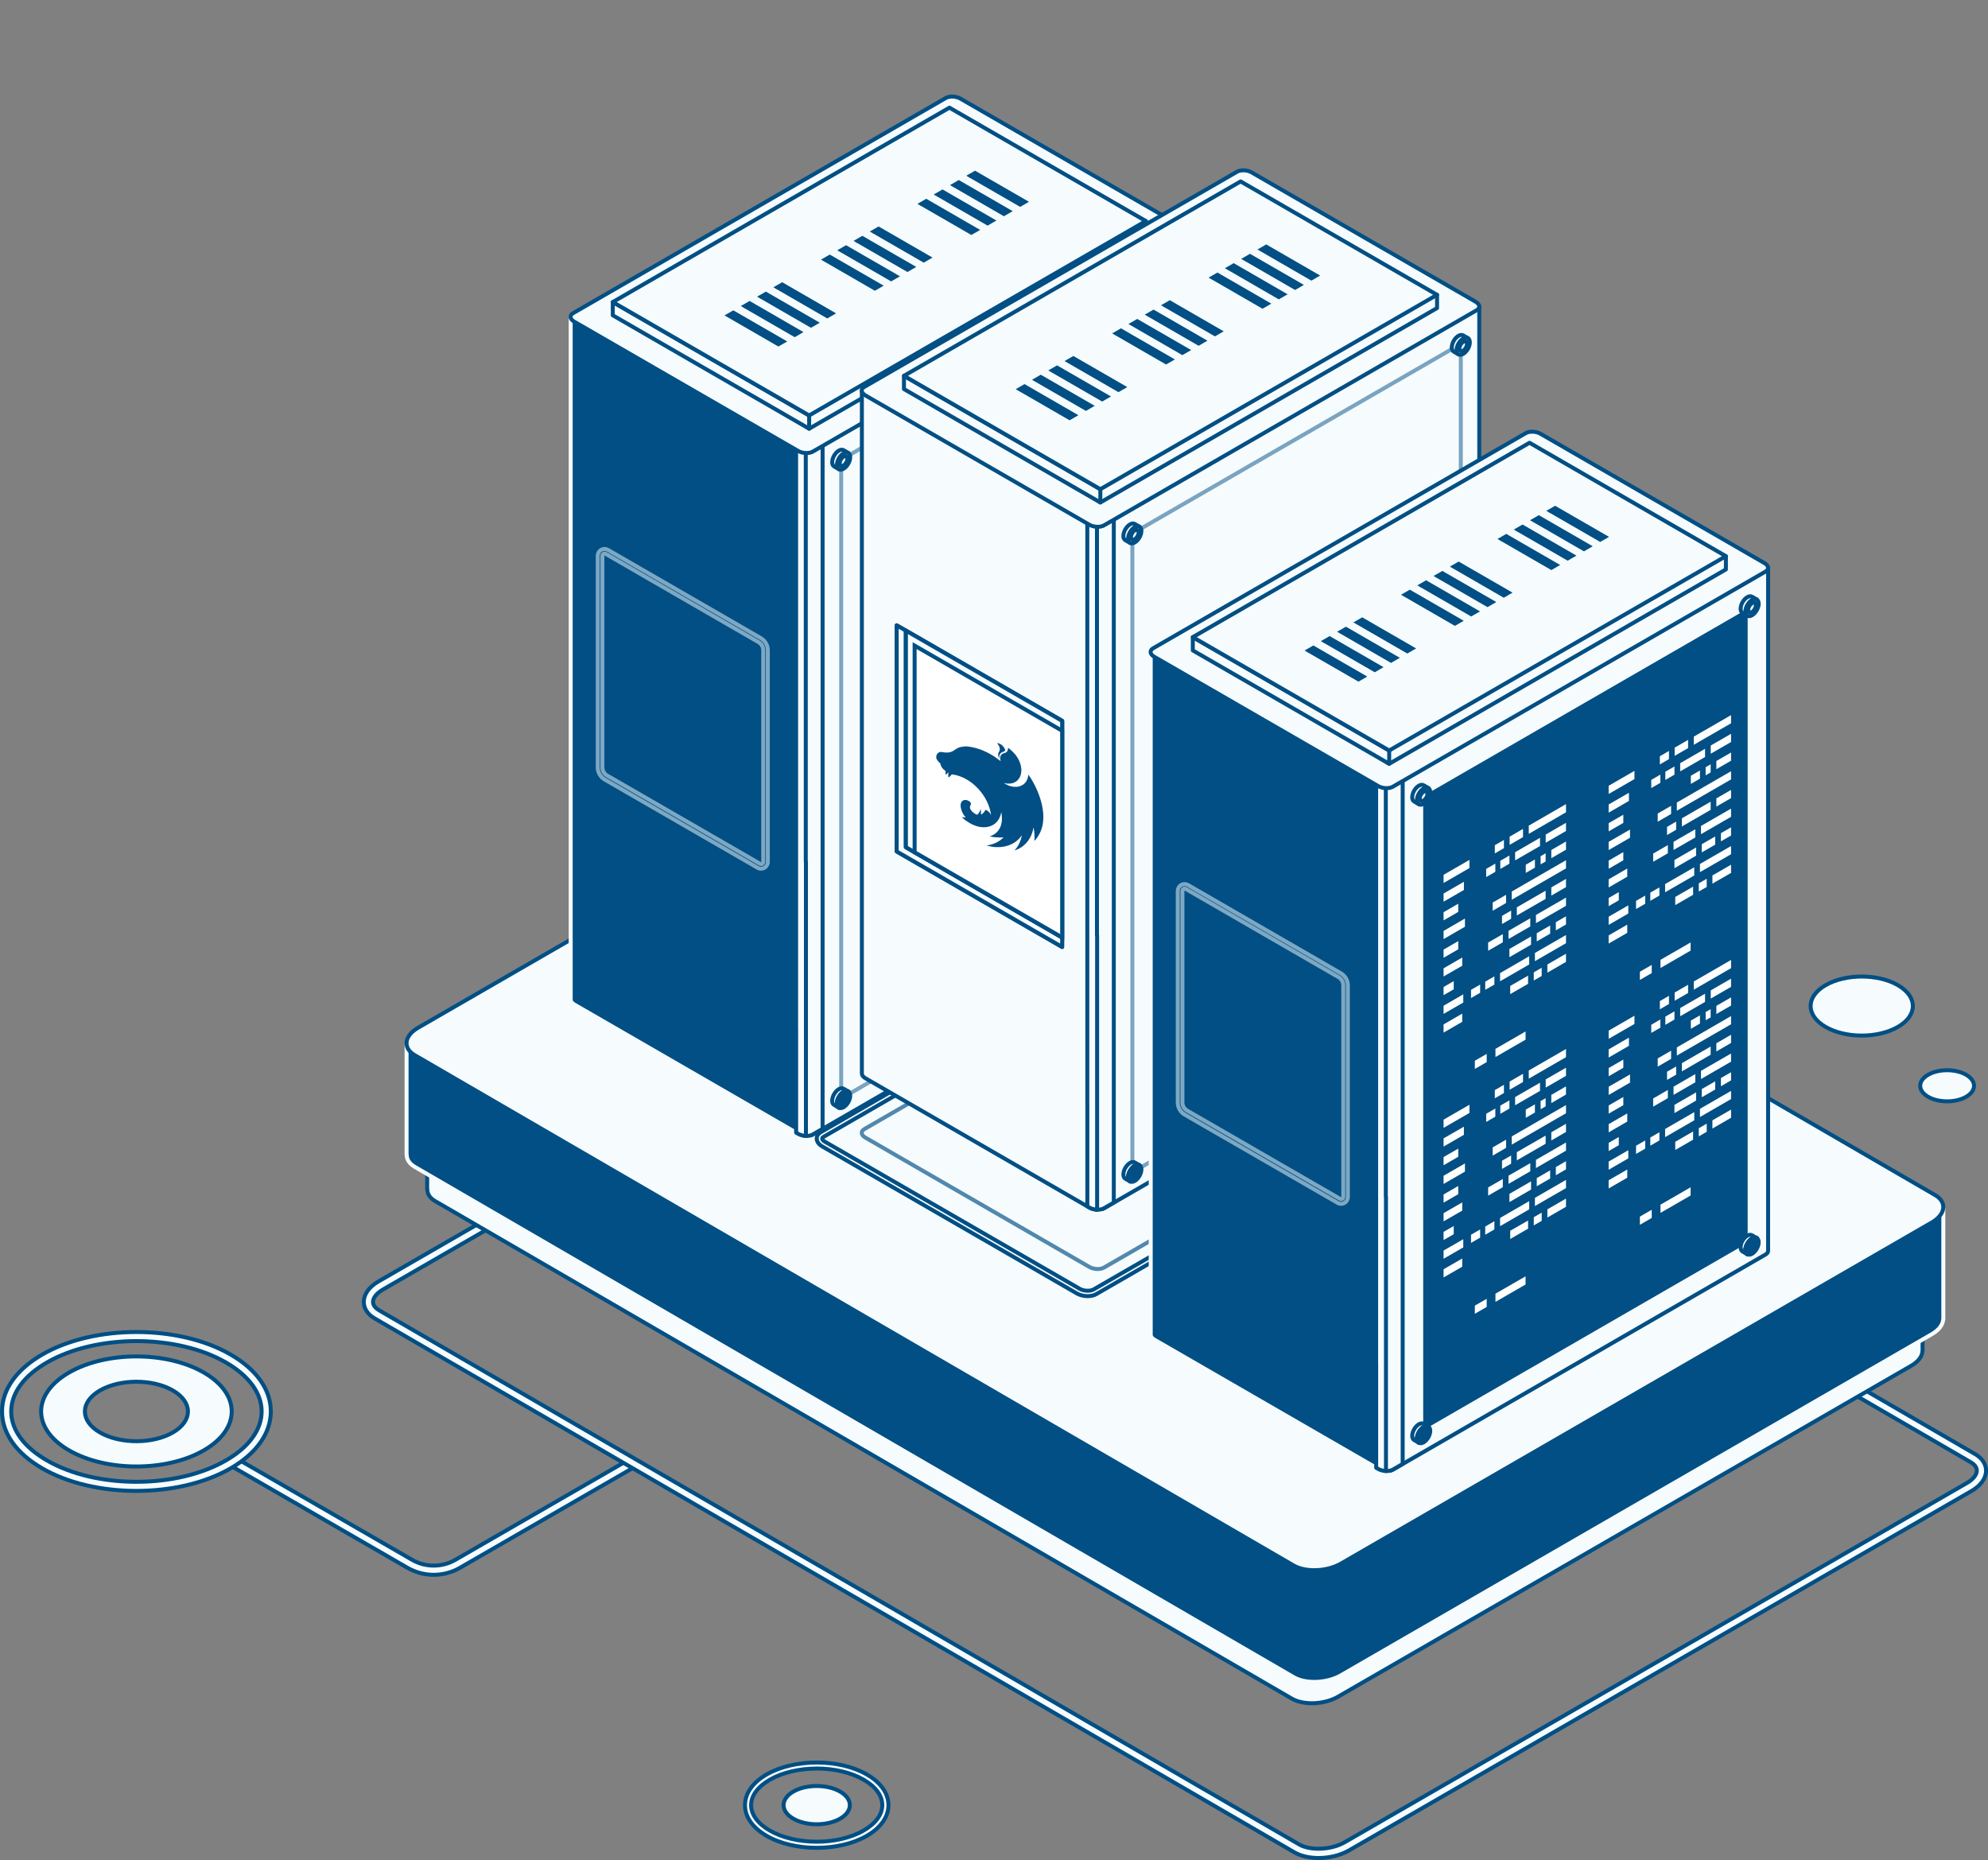<?xml version="1.0" encoding="UTF-8"?><svg id="Layer_1" xmlns="http://www.w3.org/2000/svg" width="499.68" height="467.5" xmlns:xlink="http://www.w3.org/1999/xlink" viewBox="0 0 499.68 467.5"><rect x="0" y="0" width="499.68" height="467.5" fill="#808080" stroke="none"/><defs><filter id="luminosity-noclip" x="195.29" y="17.13" width="13.22" height="224.53" color-interpolation-filters="sRGB" filterUnits="userSpaceOnUse"><feFlood flood-color="#fff" result="bg"/><feBlend in="SourceGraphic" in2="bg"/></filter><filter id="luminosity-noclip-2" x="195.29" y="-7607" width="13.22" height="32766" color-interpolation-filters="sRGB" filterUnits="userSpaceOnUse"><feFlood flood-color="#fff" result="bg"/><feBlend in="SourceGraphic" in2="bg"/></filter><mask id="mask-1" x="195.29" y="-7607" width="13.22" height="32766" maskUnits="userSpaceOnUse"/><linearGradient id="_ÂÁ_Ï_ÌÌ_È_ËÂÌÚ_56" x1="2943.09" y1="-589.61" x2="2943.09" y2="-782.33" gradientTransform="translate(2750.62 -550.06) rotate(150) scale(1 -1) skewX(30)" gradientUnits="userSpaceOnUse"><stop offset="0" stop-color="#000"/><stop offset=".06" stop-color="#292929"/><stop offset=".15" stop-color="#626262"/><stop offset=".23" stop-color="#919191"/><stop offset=".31" stop-color="#b6b6b6"/><stop offset=".39" stop-color="#d0d0d0"/><stop offset=".45" stop-color="#e0e0e0"/><stop offset=".51" stop-color="#e6e6e6"/><stop offset=".55" stop-color="#dedede"/><stop offset=".62" stop-color="#c9c9c9"/><stop offset=".71" stop-color="#a7a7a7"/><stop offset=".8" stop-color="#777"/><stop offset=".91" stop-color="#3b3b3b"/><stop offset="1" stop-color="#000"/></linearGradient><mask id="mask" x="195.29" y="17.13" width="13.22" height="224.53" maskUnits="userSpaceOnUse"><g filter="url(#luminosity-noclip)"><g mask="url(#mask-1)"><path d="M201.45,18.4l.92-.53c3.4-1.96,6.15.12,6.15,4.65v206.12c0,4.53-2.76,9.8-6.15,11.76l-.92.53c-3.4,1.96-6.15-.12-6.15-4.65V30.16c0-4.53,2.75-9.8,6.15-11.76Z" fill="url(#_ÂÁ_Ï_ÌÌ_È_ËÂÌÚ_56)" mix-blend-mode="multiply" stroke-width="0"/></g></g></mask><filter id="luminosity-noclip-3" x="170.5" y="84.73" width="13.22" height="117.97" color-interpolation-filters="sRGB" filterUnits="userSpaceOnUse"><feFlood flood-color="#fff" result="bg"/><feBlend in="SourceGraphic" in2="bg"/></filter><filter id="luminosity-noclip-4" x="170.5" y="-7607" width="13.22" height="32766" color-interpolation-filters="sRGB" filterUnits="userSpaceOnUse"><feFlood flood-color="#fff" result="bg"/><feBlend in="SourceGraphic" in2="bg"/></filter><mask id="mask-3" x="170.5" y="-7607" width="13.22" height="32766" maskUnits="userSpaceOnUse"/><linearGradient id="_ÂÁ_Ï_ÌÌ_È_ËÂÌÚ_56-2" x1="2971.72" y1="-635.76" x2="2971.72" y2="-736.19" xlink:href="#_ÂÁ_Ï_ÌÌ_È_ËÂÌÚ_56"/><mask id="mask-2" x="170.5" y="84.73" width="13.22" height="117.97" maskUnits="userSpaceOnUse"><g filter="url(#luminosity-noclip-3)"><g mask="url(#mask-3)"><path d="M176.65,86l.92-.53c3.4-1.96,6.15.12,6.15,4.65v99.56c0,4.53-2.75,9.8-6.15,11.76l-.92.53c-3.4,1.96-6.15-.12-6.15-4.65v-99.56c0-4.53,2.75-9.8,6.15-11.76Z" fill="url(#_ÂÁ_Ï_ÌÌ_È_ËÂÌÚ_56-2)" mix-blend-mode="multiply" stroke-width="0"/></g></g></mask><filter id="luminosity-noclip-5" x="145.7" y="122.88" width="13.22" height="147.41" color-interpolation-filters="sRGB" filterUnits="userSpaceOnUse"><feFlood flood-color="#fff" result="bg"/><feBlend in="SourceGraphic" in2="bg"/></filter><filter id="luminosity-noclip-6" x="145.7" y="-7607" width="13.22" height="32766" color-interpolation-filters="sRGB" filterUnits="userSpaceOnUse"><feFlood flood-color="#fff" result="bg"/><feBlend in="SourceGraphic" in2="bg"/></filter><mask id="mask-5" x="145.7" y="-7607" width="13.22" height="32766" maskUnits="userSpaceOnUse"/><linearGradient id="_ÂÁ_Ï_ÌÌ_È_ËÂÌÚ_56-3" x1="3000.35" y1="-589.61" x2="3000.35" y2="-715.54" xlink:href="#_ÂÁ_Ï_ÌÌ_È_ËÂÌÚ_56"/><mask id="mask-4" x="145.7" y="122.88" width="13.22" height="147.41" maskUnits="userSpaceOnUse"><g filter="url(#luminosity-noclip-5)"><g mask="url(#mask-5)"><path d="M151.85,124.15l.92-.53c3.4-1.96,6.15.12,6.15,4.65v129c0,4.53-2.75,9.8-6.15,11.76l-.92.53c-3.4,1.96-6.15-.12-6.15-4.65v-129c0-4.53,2.75-9.8,6.15-11.76Z" fill="url(#_ÂÁ_Ï_ÌÌ_È_ËÂÌÚ_56-3)" mix-blend-mode="multiply" stroke-width="0"/></g></g></mask><filter id="luminosity-noclip-7" x="120.9" y="0" width="13.22" height="284.61" color-interpolation-filters="sRGB" filterUnits="userSpaceOnUse"><feFlood flood-color="#fff" result="bg"/><feBlend in="SourceGraphic" in2="bg"/></filter><filter id="luminosity-noclip-8" x="120.9" y="-7607" width="13.22" height="32766" color-interpolation-filters="sRGB" filterUnits="userSpaceOnUse"><feFlood flood-color="#fff" result="bg"/><feBlend in="SourceGraphic" in2="bg"/></filter><mask id="mask-7" x="120.9" y="-7607" width="13.22" height="32766" maskUnits="userSpaceOnUse"/><linearGradient id="_ÂÁ_Ï_ÌÌ_È_ËÂÌÚ_56-4" x1="3028.99" y1="-589.61" x2="3028.99" y2="-834.36" xlink:href="#_ÂÁ_Ï_ÌÌ_È_ËÂÌÚ_56"/><mask id="mask-6" x="120.9" y="0" width="13.22" height="284.61" maskUnits="userSpaceOnUse"><g filter="url(#luminosity-noclip-7)"><g mask="url(#mask-7)"><path d="M127.06,1.27l.92-.53c3.4-1.96,6.15.12,6.15,4.65v266.2c0,4.53-2.76,9.8-6.15,11.76l-.92.53c-3.4,1.96-6.15-.12-6.15-4.65V13.03c0-4.53,2.75-9.8,6.15-11.76Z" fill="url(#_ÂÁ_Ï_ÌÌ_È_ËÂÌÚ_56-4)" mix-blend-mode="multiply" stroke-width="0"/></g></g></mask><filter id="luminosity-noclip-9" x="96.11" y="56.73" width="13.22" height="242.2" color-interpolation-filters="sRGB" filterUnits="userSpaceOnUse"><feFlood flood-color="#fff" result="bg"/><feBlend in="SourceGraphic" in2="bg"/></filter><filter id="luminosity-noclip-10" x="96.11" y="-7607" width="13.22" height="32766" color-interpolation-filters="sRGB" filterUnits="userSpaceOnUse"><feFlood flood-color="#fff" result="bg"/><feBlend in="SourceGraphic" in2="bg"/></filter><mask id="mask-9" x="96.11" y="-7607" width="13.22" height="32766" maskUnits="userSpaceOnUse"/><linearGradient id="_ÂÁ_Ï_ÌÌ_È_ËÂÌÚ_56-5" x1="3057.62" y1="-589.61" x2="3057.62" y2="-797.63" xlink:href="#_ÂÁ_Ï_ÌÌ_È_ËÂÌÚ_56"/><mask id="mask-8" x="96.11" y="56.73" width="13.22" height="242.2" maskUnits="userSpaceOnUse"><g filter="url(#luminosity-noclip-9)"><g mask="url(#mask-9)"><path d="M102.26,58l.92-.53c3.4-1.96,6.15.12,6.15,4.65v223.78c0,4.53-2.75,9.8-6.15,11.76l-.92.53c-3.4,1.96-6.15-.12-6.15-4.65V69.76c0-4.53,2.75-9.8,6.15-11.76Z" fill="url(#_ÂÁ_Ï_ÌÌ_È_ËÂÌÚ_56-5)" mix-blend-mode="multiply" stroke-width="0"/></g></g></mask><filter id="luminosity-noclip-11" x="71.31" y="88.71" width="13.22" height="102.27" color-interpolation-filters="sRGB" filterUnits="userSpaceOnUse"><feFlood flood-color="#fff" result="bg"/><feBlend in="SourceGraphic" in2="bg"/></filter><filter id="luminosity-noclip-12" x="71.31" y="-7607" width="13.22" height="32766" color-interpolation-filters="sRGB" filterUnits="userSpaceOnUse"><feFlood flood-color="#fff" result="bg"/><feBlend in="SourceGraphic" in2="bg"/></filter><mask id="mask-11" x="71.31" y="-7607" width="13.22" height="32766" maskUnits="userSpaceOnUse"/><linearGradient id="_ÂÁ_Ï_ÌÌ_È_ËÂÌÚ_56-6" x1="3086.26" y1="-695.49" x2="3086.26" y2="-782.33" xlink:href="#_ÂÁ_Ï_ÌÌ_È_ËÂÌÚ_56"/><mask id="mask-10" x="71.31" y="88.71" width="13.22" height="102.27" maskUnits="userSpaceOnUse"><g filter="url(#luminosity-noclip-11)"><g mask="url(#mask-11)"><path d="M77.46,89.98l.92-.53c3.4-1.96,6.15.12,6.15,4.65v83.86c0,4.53-2.75,9.8-6.15,11.76l-.92.53c-3.4,1.96-6.15-.12-6.15-4.65v-83.86c0-4.53,2.75-9.8,6.15-11.76Z" fill="url(#_ÂÁ_Ï_ÌÌ_È_ËÂÌÚ_56-6)" mix-blend-mode="multiply" stroke-width="0"/></g></g></mask><filter id="luminosity-noclip-13" x="202.88" y="26.56" width="96.23" height="81.81" color-interpolation-filters="sRGB" filterUnits="userSpaceOnUse"><feFlood flood-color="#fff" result="bg"/><feBlend in="SourceGraphic" in2="bg"/></filter><filter id="luminosity-noclip-14" x="203.38" y="-7607" width="95.23" height="32766" color-interpolation-filters="sRGB" filterUnits="userSpaceOnUse"><feFlood flood-color="#fff" result="bg"/><feBlend in="SourceGraphic" in2="bg"/></filter><mask id="mask-13" x="203.38" y="-7607" width="95.23" height="32766" maskUnits="userSpaceOnUse"/><linearGradient id="_ÂÁ_Ï_ÌÌ_È_ËÂÌÚ_53" x1="2583.46" y1="67.47" x2="2678.69" y2="67.47" gradientTransform="translate(2867.27) rotate(-180) scale(1 -1)" gradientUnits="userSpaceOnUse"><stop offset="0" stop-color="#000"/><stop offset=".05" stop-color="#2e2e2e"/><stop offset=".1" stop-color="#5a5a5a"/><stop offset=".15" stop-color="#818181"/><stop offset=".22" stop-color="#a3a3a3"/><stop offset=".28" stop-color="silver"/><stop offset=".36" stop-color="#d7d7d7"/><stop offset=".44" stop-color="#e9e9e9"/><stop offset=".54" stop-color="#f5f5f5"/><stop offset=".68" stop-color="#fcfcfc"/><stop offset="1" stop-color="#fff"/></linearGradient><mask id="mask-12" x="202.88" y="26.56" width="96.23" height="81.81" maskUnits="userSpaceOnUse"><g filter="url(#luminosity-noclip-13)"><g mask="url(#mask-13)"><path d="M238.64,27.06h6.69l52.37,30.24c1.09.63,1.21,1.59.27,2.13l-2.54,1.47-81.36,46.97-10.69-.12,35.26-80.69Z" fill="url(#_ÂÁ_Ï_ÌÌ_È_ËÂÌÚ_53)" mix-blend-mode="multiply" stroke-width="0"/></g></g></mask><filter id="luminosity-noclip-15" x="276.07" y="45.1" width="96.23" height="81.81" color-interpolation-filters="sRGB" filterUnits="userSpaceOnUse"><feFlood flood-color="#fff" result="bg"/><feBlend in="SourceGraphic" in2="bg"/></filter><filter id="luminosity-noclip-16" x="276.57" y="-7607" width="95.23" height="32766" color-interpolation-filters="sRGB" filterUnits="userSpaceOnUse"><feFlood flood-color="#fff" result="bg"/><feBlend in="SourceGraphic" in2="bg"/></filter><mask id="mask-15" x="276.57" y="-7607" width="95.23" height="32766" maskUnits="userSpaceOnUse"/><linearGradient id="_ÂÁ_Ï_ÌÌ_È_ËÂÌÚ_53-2" x1="2510.27" y1="86" x2="2605.5" y2="86" xlink:href="#_ÂÁ_Ï_ÌÌ_È_ËÂÌÚ_53"/><mask id="mask-14" x="276.07" y="45.1" width="96.23" height="81.81" maskUnits="userSpaceOnUse"><g filter="url(#luminosity-noclip-15)"><g mask="url(#mask-15)"><path d="M311.83,45.6h6.69l52.37,30.24c1.09.63,1.21,1.59.27,2.13l-2.54,1.47-81.36,46.97-10.69-.12,35.26-80.69Z" fill="url(#_ÂÁ_Ï_ÌÌ_È_ËÂÌÚ_53-2)" mix-blend-mode="multiply" stroke-width="0"/></g></g></mask><filter id="luminosity-noclip-17" x="348.67" y="110.79" width="96.23" height="81.81" color-interpolation-filters="sRGB" filterUnits="userSpaceOnUse"><feFlood flood-color="#fff" result="bg"/><feBlend in="SourceGraphic" in2="bg"/></filter><filter id="luminosity-noclip-18" x="349.17" y="-7607" width="95.23" height="32766" color-interpolation-filters="sRGB" filterUnits="userSpaceOnUse"><feFlood flood-color="#fff" result="bg"/><feBlend in="SourceGraphic" in2="bg"/></filter><mask id="mask-17" x="349.17" y="-7607" width="95.23" height="32766" maskUnits="userSpaceOnUse"/><linearGradient id="_ÂÁ_Ï_ÌÌ_È_ËÂÌÚ_53-3" x1="2437.67" y1="151.69" x2="2532.9" y2="151.69" xlink:href="#_ÂÁ_Ï_ÌÌ_È_ËÂÌÚ_53"/><mask id="mask-16" x="348.67" y="110.79" width="96.23" height="81.81" maskUnits="userSpaceOnUse"><g filter="url(#luminosity-noclip-17)"><g mask="url(#mask-17)"><path d="M384.44,111.29h6.69l52.37,30.24c1.09.63,1.21,1.59.27,2.13l-2.54,1.47-81.36,46.97-10.69-.12,35.26-80.69Z" fill="url(#_ÂÁ_Ï_ÌÌ_È_ËÂÌÚ_53-3)" mix-blend-mode="multiply" stroke-width="0"/></g></g></mask></defs><path d="M109.02,395.82c-2.28,0-4.56-.59-6.6-1.76l-44.74-25.83,1.16-2.01,44.74,25.83c3.35,1.94,7.52,1.94,10.87,0l44.22-25.53,1.16,2.01-44.22,25.53c-2.04,1.17-4.32,1.76-6.6,1.76Z" fill="#f6fcfe" stroke="#014f84" stroke-linecap="round" stroke-linejoin="round"/><path d="M17.35,364.54c9.35,5.4,24.52,5.4,33.88,0,9.35-5.4,9.35-14.16,0-19.56-9.35-5.4-24.52-5.4-33.88,0-9.35,5.4-9.35,14.16,0,19.56ZM25.13,349.48c5.06-2.92,13.26-2.92,18.31,0,5.06,2.92,5.06,7.65,0,10.57-5.06,2.92-13.26,2.92-18.31,0-5.06-2.92-5.06-7.65,0-10.57Z" fill="#f6fcfe" stroke="#014f84" stroke-linecap="round" stroke-linejoin="round"/><path d="M34.29,374.73c-8.57,0-17.13-1.88-23.65-5.65-6.54-3.77-10.13-8.86-10.13-14.32s3.6-10.55,10.13-14.32c13.05-7.53,34.26-7.53,47.3,0,6.54,3.77,10.13,8.86,10.13,14.32s-3.6,10.55-10.13,14.32c-6.52,3.76-15.09,5.65-23.65,5.65ZM34.29,337.08c-8.15,0-16.29,1.79-22.49,5.37-5.79,3.34-8.98,7.71-8.98,12.31s3.19,8.97,8.98,12.31c12.4,7.16,32.58,7.16,44.98,0,5.79-3.34,8.98-7.71,8.98-12.31s-3.19-8.97-8.98-12.31c-6.2-3.58-14.34-5.37-22.49-5.37Z" fill="#f6fcfe" stroke="#014f84" stroke-linecap="round" stroke-linejoin="round"/><g mask="url(#mask)"><path d="M201.45,18.4l.92-.53c3.4-1.96,6.15.12,6.15,4.65v206.12c0,4.53-2.76,9.8-6.15,11.76l-.92.53c-3.4,1.96-6.15-.12-6.15-4.65V30.16c0-4.53,2.75-9.8,6.15-11.76Z" fill="#f6fcfe" opacity=".66" stroke-width="0"/></g><g mask="url(#mask-2)"><path d="M176.65,86l.92-.53c3.4-1.96,6.15.12,6.15,4.65v99.56c0,4.53-2.75,9.8-6.15,11.76l-.92.53c-3.4,1.96-6.15-.12-6.15-4.65v-99.56c0-4.53,2.75-9.8,6.15-11.76Z" fill="#f6fcfe" opacity=".66" stroke-width="0"/></g><g mask="url(#mask-4)"><path d="M151.85,124.15l.92-.53c3.4-1.96,6.15.12,6.15,4.65v129c0,4.53-2.75,9.8-6.15,11.76l-.92.53c-3.4,1.96-6.15-.12-6.15-4.65v-129c0-4.53,2.75-9.8,6.15-11.76Z" fill="#f6fcfe" opacity=".66" stroke-width="0"/></g><g mask="url(#mask-6)"><path d="M127.06,1.27l.92-.53c3.4-1.96,6.15.12,6.15,4.65v266.2c0,4.53-2.76,9.8-6.15,11.76l-.92.53c-3.4,1.96-6.15-.12-6.15-4.65V13.03c0-4.53,2.75-9.8,6.15-11.76Z" fill="#f6fcfe" opacity=".66" stroke-width="0"/></g><g mask="url(#mask-8)"><path d="M102.26,58l.92-.53c3.4-1.96,6.15.12,6.15,4.65v223.78c0,4.53-2.75,9.8-6.15,11.76l-.92.53c-3.4,1.96-6.15-.12-6.15-4.65V69.76c0-4.53,2.75-9.8,6.15-11.76Z" fill="#f6fcfe" opacity=".66" stroke-width="0"/></g><g mask="url(#mask-10)"><path d="M77.46,89.98l.92-.53c3.4-1.96,6.15.12,6.15,4.65v83.86c0,4.53-2.75,9.8-6.15,11.76l-.92.53c-3.4,1.96-6.15-.12-6.15-4.65v-83.86c0-4.53,2.75-9.8,6.15-11.76Z" fill="#f6fcfe" opacity=".66" stroke-width="0"/></g><path d="M331.42,467c-2.25,0-4.42-.47-6.07-1.42h0s-231.16-134.19-231.16-134.19c-1.78-1.03-2.76-2.51-2.75-4.17,0-1.91,1.34-3.78,3.66-5.12l156.4-90.3c4.12-2.37,10.16-2.6,13.77-.52l231.16,134.19c1.78,1.03,2.76,2.51,2.76,4.17,0,1.91-1.34,3.78-3.66,5.12l-156.4,90.3c-2.23,1.29-5.03,1.94-7.7,1.94ZM326.51,463.57c2.85,1.65,8.1,1.41,11.45-.52l156.4-90.3c1.57-.9,2.51-2.07,2.51-3.11s-.87-1.74-1.6-2.16l-231.16-134.19c-2.85-1.64-8.09-1.41-11.45.52l-156.39,90.3c-1.57.9-2.51,2.07-2.51,3.11s.87,1.73,1.6,2.16l231.16,134.19h0Z" fill="#f6fcfe" stroke="#014f84" stroke-linecap="round" stroke-linejoin="round"/><path d="M483.24,333.23l-49.13-3.2-168.2-97.84c-2.98-1.72-8.18-1.5-11.61.48l-108.17,62.45-38.76-2.53v6.38h.04c0,1.1.62,2.14,1.97,2.92l215.32,125.05c2.98,1.72,8.18,1.5,11.61-.48l144.08-83.19c1.82-1.05,2.76-2.39,2.81-3.67h.03s0-6.38,0-6.38Z" fill="#f6fcfe" stroke="#014f84" stroke-linecap="round" stroke-linejoin="round"/><path d="M324.7,420.65l-215.32-125.05c-2.98-1.72-2.6-4.72.83-6.71l144.08-83.19c3.44-1.98,8.64-2.2,11.61-.48l215.32,125.05c2.98,1.72,2.6,4.72-.83,6.71l-144.08,83.19c-3.44,1.98-8.64,2.2-11.62.48Z" fill="#f6fcfe" stroke="#014f84" stroke-linecap="round" stroke-linejoin="round"/><path d="M488.44,303.73l-50.6-3.3-172.35-100.24c-3.07-1.77-8.42-1.55-11.96.5l-111.42,64.33-39.92-2.6v27.86h.04c0,1.13.64,2.21,2.03,3.01l220.89,128.26c3.07,1.77,8.42,1.55,11.96-.5l148.41-85.69c1.88-1.08,2.84-2.46,2.9-3.78h.03s0-27.85,0-27.85Z" fill="#014f84" stroke="#f6fcfe" stroke-linecap="round" stroke-linejoin="round"/><path d="M325.14,393.47l-220.89-128.26c-3.07-1.77-2.68-4.86.86-6.91l148.41-85.69c3.54-2.04,8.9-2.27,11.96-.5l220.89,128.26c3.07,1.77,2.68,4.86-.86,6.91l-148.41,85.69c-3.54,2.04-8.9,2.27-11.96.5Z" fill="#f6fcfe" stroke="#014f84" stroke-linecap="round" stroke-linejoin="round"/><path d="M458.86,258.11c5.02,2.9,13.15,2.9,18.17,0,5.02-2.9,5.02-7.59,0-10.49-5.02-2.9-13.15-2.9-18.17,0-5.02,2.9-5.02,7.59,0,10.49Z" fill="#f6fcfe" stroke="#014f84" stroke-linecap="round" stroke-linejoin="round"/><path d="M484.62,275.67c2.64,1.53,6.93,1.53,9.57,0,2.64-1.53,2.64-4,0-5.53-2.64-1.53-6.93-1.53-9.57,0-2.64,1.53-2.64,4,0,5.53Z" fill="#f6fcfe" stroke="#014f84" stroke-linecap="round" stroke-linejoin="round"/><path d="M203.72,104.16h-10.3c1.53-3.47,2.48-5.61,2.48-5.61l102.72-40.08v171.55s-.01.04,0,.06v.16h0c-.04.31-.24.6-.62.83l-93.66,54.07c-.17.1-.38.17-.59.23V104.16Z" fill="#f6fcfe" stroke="#014f84" stroke-linecap="round" stroke-linejoin="round"/><path d="M143.42,79.61l59.11,33.73v103.25l.04-.02v68.93s-.02,0-.04,0h0c-.67-.03-1.36-.2-1.9-.52l-56.3-32.51c-.58-.33-.88-.76-.89-1.17h0s0-171.7,0-171.7Z" fill="#014f84" stroke="#f6fcfe" stroke-linecap="round" stroke-linejoin="round"/><path d="M206.76,61.73v221.99l-2.45,1.42c-.46.27-1.1.39-1.75.37-.68-.02-.72-.41-1.27-.73l-.51-.21.55-26.34v-41.27l-1.23-155.23h6.67Z" fill="#f6fcfe" stroke="#014f84" stroke-linecap="round" stroke-linejoin="round"/><path d="M200.1,258.6V111.96l2.43,1.38v103.25l.04-.02v68.93s-.02,0-.04,0h0c-.14,0-.28-.02-.42-.04-.03,0-.05,0-.08,0-.31-.05-.62-.13-.91-.24-.02,0-.04-.01-.06-.02-.15-.06-.3-.13-.43-.21l-.52-.3v-26.09Z" fill="#f6fcfe" stroke="#014f84" stroke-linecap="round" stroke-linejoin="round"/><g opacity=".51"><polygon points="293.98 67.9 211.43 115.56 211.43 276.1 293.98 228.44 293.98 67.9" fill="#f6fcfe" stroke="#014f84" stroke-linecap="round" stroke-linejoin="round"/></g><path d="M204.31,113.5l93.66-54.07c.95-.55.83-1.5-.27-2.13l-56.3-32.51c-1.09-.63-2.75-.7-3.69-.15l-93.66,54.07c-.95.55-.83,1.5.27,2.13l56.3,32.51c1.09.63,2.75.7,3.69.15Z" fill="#f6fcfe" stroke="#014f84" stroke-linecap="round" stroke-linejoin="round"/><g mask="url(#mask-12)"><path d="M238.64,27.06h6.69l52.37,30.24c1.09.63,1.21,1.59.27,2.13l-2.54,1.47-81.36,46.97-10.69-.12,35.26-80.69Z" fill="#f6fcfe" opacity=".78" stroke="#014f84" stroke-linecap="round" stroke-linejoin="round"/></g><polygon points="238.64 30.39 283.65 56.37 288.01 55.56 288.01 58.89 203.38 107.75 160.53 78.62 238.64 30.39" fill="#f6fcfe" stroke="#014f84" stroke-linecap="round" stroke-linejoin="round"/><polygon points="154.02 75.92 154.02 79.25 203.38 107.75 203.38 104.42 154.02 75.92" fill="#f6fcfe" stroke="#014f84" stroke-linecap="round" stroke-linejoin="round"/><polygon points="203.38 104.42 288.01 55.56 238.64 27.06 154.02 75.92 203.38 104.42" fill="#f6fcfe" stroke="#014f84" stroke-linecap="round" stroke-linejoin="round"/><polygon points="256.42 52 257.77 51.22 257.66 50.59 245.15 43.31 243.41 44.14 243.74 44.68 256.42 52" fill="#014f84" stroke-width="0"/><polygon points="245.08 43.9 243.74 44.68 242.87 44.17 245.08 42.9 258.63 50.72 257.77 51.22 245.08 43.9" fill="#014f84" stroke-width="0"/><polygon points="252.33 54.35 253.68 53.57 253.56 52.94 241.06 45.67 239.32 46.49 239.65 47.03 252.33 54.35" fill="#014f84" stroke-width="0"/><polygon points="240.99 46.25 239.65 47.03 238.78 46.53 240.99 45.25 254.54 53.07 253.67 53.58 240.99 46.25" fill="#014f84" stroke-width="0"/><polygon points="248.23 56.71 249.58 55.93 249.47 55.3 236.97 48.02 235.23 48.85 235.55 49.39 248.23 56.71" fill="#014f84" stroke-width="0"/><polygon points="236.9 48.61 235.55 49.39 234.68 48.89 236.9 47.61 250.45 55.43 249.58 55.93 236.9 48.61" fill="#014f84" stroke-width="0"/><polygon points="244.14 59.06 245.49 58.29 245.38 57.65 232.87 50.38 231.14 51.2 231.46 51.74 244.14 59.06" fill="#014f84" stroke-width="0"/><polygon points="232.81 50.97 231.46 51.74 230.59 51.24 232.81 49.96 246.36 57.79 245.49 58.29 232.81 50.97" fill="#014f84" stroke-width="0"/><polygon points="232.18 66.02 233.52 65.24 233.41 64.61 220.91 57.33 219.17 58.16 219.49 58.7 232.18 66.02" fill="#014f84" stroke-width="0"/><polygon points="220.84 57.92 219.49 58.7 218.62 58.19 220.84 56.92 234.39 64.74 233.52 65.24 220.84 57.92" fill="#014f84" stroke-width="0"/><polygon points="228.08 68.37 229.43 67.59 229.32 66.96 216.81 59.68 215.08 60.51 215.4 61.05 228.08 68.37" fill="#014f84" stroke-width="0"/><polygon points="216.75 60.27 215.4 61.05 214.53 60.55 216.75 59.27 230.3 67.09 229.43 67.6 216.75 60.27" fill="#014f84" stroke-width="0"/><polygon points="223.99 70.73 225.34 69.95 225.23 69.32 212.72 62.04 210.98 62.87 211.31 63.41 223.99 70.73" fill="#014f84" stroke-width="0"/><polygon points="212.66 62.63 211.31 63.41 210.44 62.9 212.66 61.63 226.21 69.45 225.34 69.95 212.66 62.63" fill="#014f84" stroke-width="0"/><polygon points="219.9 73.08 221.25 72.3 221.14 71.67 208.63 64.39 206.89 65.22 207.22 65.76 219.9 73.08" fill="#014f84" stroke-width="0"/><polygon points="208.56 64.98 207.22 65.76 206.35 65.26 208.56 63.98 222.11 71.8 221.24 72.31 208.56 64.98" fill="#014f84" stroke-width="0"/><polygon points="207.93 80.04 209.28 79.26 209.17 78.63 196.66 71.35 194.93 72.18 195.25 72.71 207.93 80.04" fill="#014f84" stroke-width="0"/><polygon points="196.6 71.94 195.25 72.71 194.38 72.21 196.6 70.93 210.15 78.76 209.28 79.26 196.6 71.94" fill="#014f84" stroke-width="0"/><polygon points="203.84 82.39 205.19 81.61 205.08 80.98 192.57 73.7 190.83 74.53 191.16 75.07 203.84 82.39" fill="#014f84" stroke-width="0"/><polygon points="192.5 74.29 191.16 75.07 190.29 74.57 192.5 73.29 206.05 81.11 205.18 81.61 192.5 74.29" fill="#014f84" stroke-width="0"/><polygon points="199.75 84.75 201.1 83.97 200.98 83.34 188.48 76.06 186.74 76.89 187.06 77.43 199.75 84.75" fill="#014f84" stroke-width="0"/><polygon points="188.41 76.65 187.06 77.43 186.2 76.92 188.41 75.64 201.96 83.47 201.09 83.97 188.41 76.65" fill="#014f84" stroke-width="0"/><polygon points="195.65 87.1 197 86.32 196.89 85.69 184.38 78.41 182.65 79.24 182.97 79.78 195.65 87.1" fill="#014f84" stroke-width="0"/><polygon points="184.32 79 182.97 79.78 182.1 79.28 184.32 78 197.87 85.82 197 86.33 184.32 79" fill="#014f84" stroke-width="0"/><path d="M190.43,218.11l-38.43-22.18c-1.08-.63-1.76-1.79-1.76-3.05v-53.19c0-.62.32-1.17.85-1.48.54-.31,1.17-.31,1.71,0l38.43,22.19c1.09.63,1.76,1.79,1.76,3.05v53.19c0,.62-.32,1.17-.86,1.48-.27.15-.56.23-.86.23s-.59-.08-.86-.23ZM151.68,139.22c-.08.05-.27.19-.27.47v53.19c0,.84.45,1.62,1.18,2.04l38.43,22.18c.25.14.47.05.55,0,.08-.05.27-.19.27-.47v-53.19c0-.84-.45-1.62-1.18-2.04l-38.42-22.19c-.1-.06-.19-.08-.27-.08-.13,0-.23.05-.28.08Z" fill="#014f84" opacity=".51" stroke="#f6fcfe" stroke-linecap="round" stroke-linejoin="round"/><path d="M209.17,116.15c0-1.06.75-2.36,1.67-2.89.46-.27.88-.29,1.19-.11h0s1.18.69,1.18.69l-.73.03c.02.11.03.23.03.36,0,1.06-.75,2.36-1.67,2.89-.12.07-.24.12-.36.16l.34.64-1.16-.68h0c-.31-.17-.5-.55-.5-1.08Z" fill="#f6fcfe" stroke="#014f84" stroke-linecap="round" stroke-linejoin="round"/><path d="M210.36,116.85c0,1.06.75,1.5,1.67.96.92-.53,1.67-1.83,1.67-2.89s-.75-1.5-1.67-.96c-.92.53-1.67,1.83-1.67,2.89Z" fill="#f6fcfe" stroke="#014f84" stroke-linecap="round" stroke-linejoin="round"/><path d="M211.06,116.44c0,.61.43.86.96.55.53-.31.96-1.05.96-1.66s-.43-.86-.96-.55-.96,1.05-.96,1.66Z" fill="#f6fcfe" stroke="#014f84" stroke-linecap="round" stroke-linejoin="round"/><path d="M291.72,68.76c0-1.06.75-2.36,1.67-2.89.46-.27.88-.29,1.19-.11h0s1.18.69,1.18.69l-.73.02c.02.11.03.23.03.36,0,1.06-.75,2.36-1.67,2.89-.12.07-.24.12-.36.16l.34.64-1.16-.68h0c-.31-.17-.5-.55-.5-1.08Z" fill="#f6fcfe" stroke="#014f84" stroke-linecap="round" stroke-linejoin="round"/><path d="M292.91,69.46c0,1.06.75,1.5,1.67.96.92-.53,1.67-1.83,1.67-2.89s-.75-1.5-1.67-.96c-.92.53-1.67,1.83-1.67,2.89Z" fill="#f6fcfe" stroke="#014f84" stroke-linecap="round" stroke-linejoin="round"/><path d="M293.61,69.05c0,.61.43.86.96.55.53-.31.96-1.05.96-1.66s-.43-.86-.96-.55c-.53.31-.96,1.05-.96,1.66Z" fill="#f6fcfe" stroke="#014f84" stroke-linecap="round" stroke-linejoin="round"/><path d="M209.17,276.64c0-1.06.75-2.36,1.67-2.89.46-.27.88-.29,1.19-.11h0s1.18.69,1.18.69h0c-.3-.17-.72-.15-1.18.12-.92.53-1.67,1.83-1.67,2.89,0,.51.18.87.46,1.05h0s-1.16-.67-1.16-.67h0c-.31-.17-.5-.55-.5-1.08Z" fill="#f6fcfe" stroke="#014f84" stroke-linecap="round" stroke-linejoin="round"/><path d="M210.84,277.61c.12-.07.23-.15.34-.24.16.27.48.33.85.11.53-.31.96-1.05.96-1.66,0-.43-.21-.67-.52-.68.02-.14.04-.29.04-.43,0-.13-.01-.25-.03-.36l.73-.03c.3.17.49.55.49,1.08,0,1.06-.75,2.36-1.67,2.89-.48.28-.91.29-1.21.09l-.34-.63c.12-.04.23-.09.36-.16Z" fill="#f6fcfe" stroke="#014f84" stroke-linecap="round" stroke-linejoin="round"/><path d="M210.36,277.34c0-1.06.75-2.36,1.67-2.89.46-.27.87-.29,1.18-.12l-.73.03c.02.11.03.23.03.36,0,.14-.01.28-.04.43-.13,0-.28.03-.44.13-.53.31-.96,1.05-.96,1.66,0,.18.04.33.11.44-.11.09-.22.17-.34.24-.12.07-.24.12-.36.16l.34.63c-.28-.18-.46-.54-.46-1.05Z" fill="#f6fcfe" stroke="#014f84" stroke-linecap="round" stroke-linejoin="round"/><path d="M210.36,277.34c0-1.06.75-2.36,1.67-2.89.46-.27.87-.29,1.18-.12l-.73.03c.02.11.03.23.03.36,0,.14-.01.28-.04.43-.13,0-.28.03-.44.13-.53.31-.96,1.05-.96,1.66,0,.18.04.33.11.44-.11.09-.22.17-.34.24-.12.07-.24.12-.36.16l.34.63c-.28-.18-.46-.54-.46-1.05Z" fill="#f6fcfe" stroke="#014f84" stroke-linecap="round" stroke-linejoin="round"/><path d="M212.99,275.82c0,.61-.43,1.36-.96,1.66-.37.21-.69.15-.85-.11.65-.53,1.15-1.41,1.29-2.23.31,0,.52.25.52.68Z" fill="#f6fcfe" stroke="#014f84" stroke-linecap="round" stroke-linejoin="round"/><path d="M211.17,277.37c-.07-.11-.11-.26-.11-.44,0-.61.43-1.36.96-1.66.16-.09.31-.13.44-.13-.14.82-.65,1.7-1.29,2.23Z" fill="#f6fcfe" stroke="#014f84" stroke-linecap="round" stroke-linejoin="round"/><path d="M293.39,226.36c.46-.27.88-.29,1.19-.11h0s1.18.69,1.18.69h0c-.3-.17-.72-.15-1.18.12-.92.53-1.67,1.83-1.67,2.89,0,.51.18.87.46,1.05h0s-1.16-.67-1.16-.67h0c-.31-.17-.5-.55-.5-1.08,0-1.06.75-2.36,1.67-2.89Z" fill="#f6fcfe" stroke="#014f84" stroke-linecap="round" stroke-linejoin="round"/><path d="M293.39,230.22c.12-.07.23-.15.34-.24.16.27.48.33.85.11.53-.31.96-1.05.96-1.66,0-.43-.21-.67-.52-.68.02-.14.04-.29.04-.43,0-.13-.01-.25-.03-.36l.73-.03c.3.17.49.55.49,1.08,0,1.06-.75,2.36-1.67,2.89-.48.28-.91.29-1.21.09l-.34-.63c.12-.04.23-.09.36-.16Z" fill="#f6fcfe" stroke="#014f84" stroke-linecap="round" stroke-linejoin="round"/><path d="M292.91,229.95c0-1.06.75-2.36,1.67-2.89.46-.27.87-.29,1.18-.12l-.73.03c.02.11.03.23.03.36,0,.14-.01.28-.04.43-.13,0-.28.03-.44.13-.53.31-.96,1.05-.96,1.66,0,.18.04.33.11.44-.11.09-.22.17-.34.24-.12.07-.24.12-.36.16l.34.63c-.28-.18-.46-.54-.46-1.05Z" fill="#f6fcfe" stroke="#014f84" stroke-linecap="round" stroke-linejoin="round"/><path d="M292.91,229.95c0-1.06.75-2.36,1.67-2.89.46-.27.87-.29,1.18-.12l-.73.03c.02.11.03.23.03.36,0,.14-.01.28-.04.43-.13,0-.28.03-.44.13-.53.31-.96,1.05-.96,1.66,0,.18.04.33.11.44-.11.09-.22.17-.34.24-.12.07-.24.12-.36.16l.34.63c-.28-.18-.46-.54-.46-1.05Z" fill="#f6fcfe" stroke="#014f84" stroke-linecap="round" stroke-linejoin="round"/><path d="M295.54,228.43c0,.61-.43,1.36-.96,1.66-.37.22-.69.15-.85-.11.65-.53,1.15-1.41,1.29-2.23.31,0,.52.25.52.68Z" fill="#f6fcfe" stroke="#014f84" stroke-linecap="round" stroke-linejoin="round"/><path d="M293.72,229.98c-.07-.11-.11-.26-.11-.44,0-.61.43-1.36.96-1.66.16-.09.31-.13.44-.13-.14.82-.65,1.7-1.29,2.23Z" fill="#f6fcfe" stroke="#014f84" stroke-linecap="round" stroke-linejoin="round"/><g opacity=".67"><path d="M277.5,318.59l93.66-54.07c.95-.55.83-1.5-.27-2.13l-56.3-32.51c-1.09-.63-2.75-.7-3.69-.15l-93.66,54.07c-.95.55-.83,1.5.27,2.13l56.3,32.51c1.09.63,2.75.7,3.69.15Z" fill="#f6fcfe" stroke="#014f84" stroke-linecap="round" stroke-linejoin="round"/></g><path d="M270.67,325.1l-64.02-36.96c-.87-.5-1.37-1.22-1.37-1.96,0-.66.38-1.25,1.07-1.64l106.5-61.49c1.29-.74,3.43-.67,4.88.17l64.02,36.96c.87.5,1.37,1.22,1.37,1.96,0,.66-.38,1.24-1.07,1.64l-106.5,61.49h0c-.59.34-1.36.51-2.17.51-.94,0-1.93-.23-2.71-.68ZM381.37,262.6c.14-.08.39-.25.39-.46,0-.18-.18-.49-.69-.78l-64.02-36.96c-1.04-.6-2.64-.68-3.51-.17l-106.5,61.49c-.14.08-.39.25-.39.46,0,.18.18.49.69.78l64.02,36.96c1.04.6,2.65.67,3.52.17l106.5-61.49Z" fill="#f6fcfe" stroke="#014f84" stroke-linecap="round" stroke-linejoin="round"/><path d="M276.91,122.7h-10.3c1.53-3.47,2.48-5.61,2.48-5.61l102.72-40.08v171.55s-.01.04,0,.06v.16h0c-.04.31-.24.6-.62.83l-93.66,54.07c-.17.1-.38.17-.59.23V122.7Z" fill="#f6fcfe" stroke="#014f84" stroke-linecap="round" stroke-linejoin="round"/><path d="M216.61,98.15l59.11,33.73v103.25l.04-.02v68.93s-.02,0-.04,0h0c-.67-.03-1.36-.2-1.9-.52l-56.3-32.51c-.58-.33-.88-.76-.89-1.17h0s0-171.7,0-171.7Z" fill="#f6fcfe" stroke="#014f84" stroke-linecap="round" stroke-linejoin="round"/><path d="M279.95,80.27v221.99l-2.45,1.42c-.46.27-1.1.39-1.75.37-.68-.02-.72-.41-1.27-.73l-.51-.21.55-26.34v-41.27l-1.23-155.23h6.67Z" fill="#f6fcfe" stroke="#014f84" stroke-linecap="round" stroke-linejoin="round"/><path d="M273.29,277.13v-146.64l2.43,1.38v103.25l.04-.02v68.93s-.02,0-.04,0h0c-.14,0-.28-.02-.42-.04-.03,0-.05,0-.08,0-.31-.05-.62-.13-.91-.24-.02,0-.04-.01-.06-.02-.15-.06-.3-.13-.43-.21l-.52-.3v-26.09Z" fill="#f6fcfe" stroke="#014f84" stroke-linecap="round" stroke-linejoin="round"/><g opacity=".51"><polygon points="367.17 86.44 284.62 134.1 284.62 294.64 367.17 246.98 367.17 86.44" fill="#f6fcfe" stroke="#014f84" stroke-linecap="round" stroke-linejoin="round"/></g><path d="M277.5,132.04l93.66-54.07c.95-.55.83-1.5-.27-2.13l-56.3-32.51c-1.09-.63-2.75-.7-3.69-.15l-93.66,54.07c-.95.55-.83,1.5.27,2.13l56.3,32.51c1.09.63,2.75.7,3.69.15Z" fill="#f6fcfe" stroke="#014f84" stroke-linecap="round" stroke-linejoin="round"/><g mask="url(#mask-14)"><path d="M311.83,45.6h6.69l52.37,30.24c1.09.63,1.21,1.59.27,2.13l-2.54,1.47-81.36,46.97-10.69-.12,35.26-80.69Z" fill="#f6fcfe" opacity=".78" stroke="#014f84" stroke-linecap="round" stroke-linejoin="round"/></g><polygon points="311.83 48.93 356.84 74.91 361.2 74.1 361.2 77.43 276.57 126.29 233.72 97.16 311.83 48.93" fill="#f6fcfe" stroke="#014f84" stroke-linecap="round" stroke-linejoin="round"/><polygon points="227.21 94.46 227.21 97.79 276.57 126.29 276.57 122.96 227.21 94.46" fill="#f6fcfe" stroke="#014f84" stroke-linecap="round" stroke-linejoin="round"/><polygon points="276.57 122.96 361.2 74.1 311.83 45.6 227.21 94.46 276.57 122.96" fill="#f6fcfe" stroke="#014f84" stroke-linecap="round" stroke-linejoin="round"/><polygon points="329.61 70.54 330.96 69.76 330.85 69.12 318.34 61.85 316.6 62.67 316.93 63.21 329.61 70.54" fill="#014f84" stroke-width="0"/><polygon points="318.27 62.44 316.93 63.21 316.06 62.71 318.27 61.43 331.82 69.26 330.96 69.76 318.27 62.44" fill="#014f84" stroke-width="0"/><polygon points="325.52 72.89 326.87 72.11 326.75 71.48 314.25 64.2 312.51 65.03 312.84 65.57 325.52 72.89" fill="#014f84" stroke-width="0"/><polygon points="314.18 64.79 312.84 65.57 311.97 65.07 314.18 63.79 327.73 71.61 326.86 72.11 314.18 64.79" fill="#014f84" stroke-width="0"/><polygon points="321.43 75.25 322.77 74.47 322.66 73.84 310.16 66.56 308.42 67.38 308.74 67.92 321.43 75.25" fill="#014f84" stroke-width="0"/><polygon points="310.09 67.15 308.74 67.92 307.87 67.42 310.09 66.14 323.64 73.97 322.77 74.47 310.09 67.15" fill="#014f84" stroke-width="0"/><polygon points="317.33 77.6 318.68 76.82 318.57 76.19 306.06 68.91 304.33 69.74 304.65 70.28 317.33 77.6" fill="#014f84" stroke-width="0"/><polygon points="306 69.5 304.65 70.28 303.78 69.78 306 68.5 319.55 76.32 318.68 76.82 306 69.5" fill="#014f84" stroke-width="0"/><polygon points="305.37 84.55 306.71 83.78 306.6 83.14 294.1 75.87 292.36 76.69 292.68 77.23 305.37 84.55" fill="#014f84" stroke-width="0"/><polygon points="294.03 76.45 292.68 77.23 291.82 76.73 294.03 75.45 307.58 83.28 306.71 83.78 294.03 76.45" fill="#014f84" stroke-width="0"/><polygon points="301.27 86.91 302.62 86.13 302.51 85.5 290 78.22 288.27 79.05 288.59 79.59 301.27 86.91" fill="#014f84" stroke-width="0"/><polygon points="289.94 78.81 288.59 79.59 287.72 79.09 289.94 77.81 303.49 85.63 302.62 86.13 289.94 78.81" fill="#014f84" stroke-width="0"/><polygon points="297.18 89.26 298.53 88.49 298.42 87.85 285.91 80.58 284.18 81.4 284.5 81.94 297.18 89.26" fill="#014f84" stroke-width="0"/><polygon points="285.85 81.17 284.5 81.94 283.63 81.44 285.85 80.16 299.4 87.99 298.53 88.49 285.85 81.17" fill="#014f84" stroke-width="0"/><polygon points="293.09 91.62 294.44 90.84 294.33 90.21 281.82 82.93 280.08 83.76 280.41 84.3 293.09 91.62" fill="#014f84" stroke-width="0"/><polygon points="281.75 83.52 280.41 84.3 279.54 83.8 281.75 82.52 295.3 90.34 294.44 90.84 281.75 83.52" fill="#014f84" stroke-width="0"/><polygon points="281.12 98.57 282.47 97.79 282.36 97.16 269.85 89.88 268.12 90.71 268.44 91.25 281.12 98.57" fill="#014f84" stroke-width="0"/><polygon points="269.79 90.47 268.44 91.25 267.57 90.75 269.79 89.47 283.34 97.29 282.47 97.8 269.79 90.47" fill="#014f84" stroke-width="0"/><polygon points="277.03 100.93 278.38 100.15 278.27 99.52 265.76 92.24 264.02 93.07 264.35 93.61 277.03 100.93" fill="#014f84" stroke-width="0"/><polygon points="265.69 92.83 264.35 93.61 263.48 93.11 265.69 91.83 279.24 99.65 278.38 100.15 265.69 92.83" fill="#014f84" stroke-width="0"/><polygon points="272.94 103.28 274.29 102.51 274.17 101.87 261.67 94.6 259.93 95.42 260.25 95.96 272.94 103.28" fill="#014f84" stroke-width="0"/><polygon points="261.6 95.18 260.26 95.96 259.39 95.46 261.6 94.18 275.15 102 274.28 102.51 261.6 95.18" fill="#014f84" stroke-width="0"/><polygon points="268.84 105.64 270.19 104.86 270.08 104.23 257.58 96.95 255.84 97.78 256.16 98.32 268.84 105.64" fill="#014f84" stroke-width="0"/><polygon points="257.51 97.54 256.16 98.32 255.29 97.82 257.51 96.54 271.06 104.36 270.19 104.86 257.51 97.54" fill="#014f84" stroke-width="0"/><polygon points="225.38 214.01 266.97 238.02 266.97 181.19 225.38 157.17 225.38 214.01" fill="#f6fcfe" stroke="#014f84" stroke-linecap="round" stroke-linejoin="round"/><polygon points="227.7 158.51 227.7 212.94 266.97 235.62 266.97 238.02 225.38 214.01 225.38 157.17 227.7 158.51" fill="#f6fcfe" stroke="#014f84" stroke-linecap="round" stroke-linejoin="round"/><polygon points="227.7 158.51 266.97 181.19 266.97 235.62 227.7 212.94 227.7 158.51" fill="#f6fcfe" stroke="#014f84" stroke-linecap="round" stroke-linejoin="round"/><polygon points="227.7 158.51 266.97 181.19 266.97 235.62 227.7 212.94 227.7 158.51" fill="#f6fcfe" stroke="#014f84" stroke-linecap="round" stroke-linejoin="round"/><polygon points="229.89 214.21 229.89 162.27 266.97 183.68 266.97 235.62 229.89 214.21" fill="#fff" stroke="#014f84" stroke-miterlimit="10"/><path d="M282.36,134.69c0-1.06.75-2.36,1.67-2.89.46-.27.88-.29,1.19-.11h0s1.18.69,1.18.69l-.73.02c.02.11.03.23.03.36,0,1.06-.75,2.36-1.67,2.89-.12.07-.24.12-.36.16l.34.64-1.16-.68h0c-.31-.17-.5-.55-.5-1.08Z" fill="#f6fcfe" stroke="#014f84" stroke-linecap="round" stroke-linejoin="round"/><path d="M283.55,135.38c0,1.06.75,1.5,1.67.96.92-.53,1.67-1.83,1.67-2.89s-.75-1.5-1.67-.96c-.92.53-1.67,1.83-1.67,2.89Z" fill="#f6fcfe" stroke="#014f84" stroke-linecap="round" stroke-linejoin="round"/><path d="M284.26,134.97c0,.61.43.86.96.55.53-.31.96-1.05.96-1.66s-.43-.86-.96-.55c-.53.31-.96,1.05-.96,1.66Z" fill="#f6fcfe" stroke="#014f84" stroke-linecap="round" stroke-linejoin="round"/><path d="M364.91,87.3c0-1.06.75-2.36,1.67-2.89.46-.27.88-.29,1.19-.11h0s1.18.69,1.18.69l-.73.02c.02.11.03.23.03.36,0,1.06-.75,2.36-1.67,2.89-.12.07-.24.12-.36.16l.34.64-1.16-.68h0c-.31-.17-.5-.55-.5-1.08Z" fill="#f6fcfe" stroke="#014f84" stroke-linecap="round" stroke-linejoin="round"/><path d="M366.1,87.99c0,1.06.75,1.5,1.67.96.92-.53,1.67-1.83,1.67-2.89s-.75-1.5-1.67-.96c-.92.53-1.67,1.83-1.67,2.89Z" fill="#f6fcfe" stroke="#014f84" stroke-linecap="round" stroke-linejoin="round"/><path d="M366.81,87.58c0,.61.43.86.96.55.53-.31.96-1.05.96-1.66s-.43-.86-.96-.55c-.53.31-.96,1.05-.96,1.66Z" fill="#f6fcfe" stroke="#014f84" stroke-linecap="round" stroke-linejoin="round"/><path d="M282.36,295.18c0-1.06.75-2.36,1.67-2.89.46-.27.88-.29,1.19-.11h0s1.18.69,1.18.69h0c-.3-.17-.72-.15-1.18.12-.92.53-1.67,1.83-1.67,2.89,0,.51.18.87.46,1.05h0s-1.16-.67-1.16-.67h0c-.31-.17-.5-.55-.5-1.08Z" fill="#f6fcfe" stroke="#014f84" stroke-linecap="round" stroke-linejoin="round"/><path d="M284.03,296.14c.12-.07.23-.15.34-.24.16.27.48.33.85.11.53-.31.96-1.05.96-1.66,0-.43-.21-.67-.52-.68.02-.14.04-.29.04-.43,0-.13-.01-.25-.03-.36l.73-.03c.3.17.49.55.49,1.08,0,1.06-.75,2.36-1.67,2.89-.48.28-.91.29-1.21.09l-.34-.63c.12-.04.23-.09.36-.16Z" fill="#f6fcfe" stroke="#014f84" stroke-linecap="round" stroke-linejoin="round"/><path d="M283.55,295.88c0-1.06.75-2.36,1.67-2.89.46-.27.87-.29,1.18-.12l-.73.03c.02.11.03.23.03.36,0,.14-.01.28-.04.43-.13,0-.28.03-.44.13-.53.31-.96,1.05-.96,1.66,0,.18.04.33.11.44-.11.09-.22.17-.34.24-.12.07-.24.12-.36.16l.34.63c-.28-.18-.46-.54-.46-1.05Z" fill="#f6fcfe" stroke="#014f84" stroke-linecap="round" stroke-linejoin="round"/><path d="M283.55,295.88c0-1.06.75-2.36,1.67-2.89.46-.27.87-.29,1.18-.12l-.73.03c.02.11.03.23.03.36,0,.14-.01.28-.04.43-.13,0-.28.03-.44.13-.53.31-.96,1.05-.96,1.66,0,.18.04.33.11.44-.11.09-.22.17-.34.24-.12.07-.24.12-.36.16l.34.63c-.28-.18-.46-.54-.46-1.05Z" fill="#f6fcfe" stroke="#014f84" stroke-linecap="round" stroke-linejoin="round"/><path d="M286.18,294.36c0,.61-.43,1.36-.96,1.66-.37.22-.69.15-.85-.11.65-.53,1.15-1.41,1.29-2.23.31,0,.52.25.52.68Z" fill="#f6fcfe" stroke="#014f84" stroke-linecap="round" stroke-linejoin="round"/><path d="M284.36,295.91c-.07-.11-.11-.26-.11-.44,0-.61.43-1.36.96-1.66.16-.09.31-.13.44-.13-.14.82-.65,1.7-1.29,2.23Z" fill="#f6fcfe" stroke="#014f84" stroke-linecap="round" stroke-linejoin="round"/><path d="M366.58,244.9c.46-.27.88-.29,1.19-.11h0s1.18.69,1.18.69h0c-.3-.17-.72-.15-1.18.12-.92.53-1.67,1.83-1.67,2.89,0,.51.18.87.46,1.05h0s-1.16-.67-1.16-.67h0c-.31-.17-.5-.55-.5-1.08,0-1.06.75-2.36,1.67-2.89Z" fill="#f6fcfe" stroke="#014f84" stroke-linecap="round" stroke-linejoin="round"/><path d="M366.58,248.75c.12-.07.23-.15.34-.24.16.27.48.33.85.11.53-.31.96-1.05.96-1.66,0-.43-.21-.67-.52-.68.02-.14.04-.29.04-.43,0-.13-.01-.25-.03-.36l.73-.02c.3.17.49.55.49,1.08,0,1.06-.75,2.36-1.67,2.89-.48.28-.91.29-1.21.09l-.34-.63c.12-.04.23-.09.36-.16Z" fill="#f6fcfe" stroke="#014f84" stroke-linecap="round" stroke-linejoin="round"/><path d="M366.1,248.49c0-1.06.75-2.36,1.67-2.89.46-.27.87-.29,1.18-.12l-.73.02c.02.11.03.23.03.36,0,.14-.01.28-.04.43-.13,0-.28.03-.44.13-.53.31-.96,1.05-.96,1.66,0,.18.04.33.11.44-.11.09-.22.17-.34.24-.12.07-.24.12-.36.16l.34.63c-.28-.18-.46-.54-.46-1.05Z" fill="#f6fcfe" stroke="#014f84" stroke-linecap="round" stroke-linejoin="round"/><path d="M366.1,248.49c0-1.06.75-2.36,1.67-2.89.46-.27.87-.29,1.18-.12l-.73.02c.02.11.03.23.03.36,0,.14-.01.28-.04.43-.13,0-.28.03-.44.13-.53.31-.96,1.05-.96,1.66,0,.18.04.33.11.44-.11.09-.22.17-.34.24-.12.07-.24.12-.36.16l.34.63c-.28-.18-.46-.54-.46-1.05Z" fill="#f6fcfe" stroke="#014f84" stroke-linecap="round" stroke-linejoin="round"/><path d="M368.73,246.97c0,.61-.43,1.36-.96,1.66-.37.22-.69.15-.85-.11.65-.53,1.15-1.41,1.29-2.23.31,0,.52.25.52.68Z" fill="#f6fcfe" stroke="#014f84" stroke-linecap="round" stroke-linejoin="round"/><path d="M366.91,248.52c-.07-.11-.11-.26-.11-.44,0-.61.43-1.36.96-1.66.16-.09.31-.13.44-.13-.14.82-.65,1.7-1.29,2.23Z" fill="#f6fcfe" stroke="#014f84" stroke-linecap="round" stroke-linejoin="round"/><path d="M349.51,188.39h-10.3c1.53-3.47,2.48-5.61,2.48-5.61l102.72-40.08v171.55s-.01.04,0,.06v.16h0c-.04.31-.24.6-.62.83l-93.66,54.07c-.17.1-.38.17-.59.23v-181.21Z" fill="#f6fcfe" stroke="#014f84" stroke-linecap="round" stroke-linejoin="round"/><path d="M289.21,163.84l59.11,33.73v103.25l.04-.02v68.93s-.02,0-.04,0h0c-.67-.03-1.36-.2-1.9-.52l-56.3-32.51c-.58-.33-.88-.76-.89-1.17h0s0-171.7,0-171.7Z" fill="#014f84" stroke="#f6fcfe" stroke-linecap="round" stroke-linejoin="round"/><path d="M352.56,145.96v221.99l-2.45,1.42c-.46.27-1.1.39-1.75.37-.68-.02-.72-.41-1.27-.73l-.51-.21.55-26.34v-41.27l-1.23-155.23h6.67Z" fill="#f6fcfe" stroke="#014f84" stroke-linecap="round" stroke-linejoin="round"/><path d="M345.89,342.82v-146.64l2.43,1.38v103.25l.04-.02v68.93s-.02,0-.04,0h0c-.14,0-.28-.02-.42-.04-.03,0-.05,0-.08,0-.31-.05-.62-.13-.91-.24-.02,0-.04-.01-.06-.02-.15-.06-.3-.13-.43-.21l-.52-.3v-26.09Z" fill="#f6fcfe" stroke="#014f84" stroke-linecap="round" stroke-linejoin="round"/><polygon points="439.77 152.13 357.22 199.79 357.22 360.33 439.77 312.67 439.77 152.13" fill="#014f84" stroke="#f6fcfe" stroke-linecap="round" stroke-linejoin="round"/><path d="M350.1,197.73l93.66-54.07c.95-.55.83-1.5-.27-2.13l-56.3-32.51c-1.09-.63-2.75-.7-3.69-.15l-93.66,54.07c-.95.55-.83,1.5.27,2.13l56.3,32.51c1.09.63,2.75.7,3.69.15Z" fill="#f6fcfe" stroke="#014f84" stroke-linecap="round" stroke-linejoin="round"/><g mask="url(#mask-16)"><path d="M384.44,111.29h6.69l52.37,30.24c1.09.63,1.21,1.59.27,2.13l-2.54,1.47-81.36,46.97-10.69-.12,35.26-80.69Z" fill="#f6fcfe" opacity=".78" stroke="#014f84" stroke-linecap="round" stroke-linejoin="round"/></g><polygon points="384.44 114.62 429.44 140.6 433.8 139.79 433.8 143.12 349.17 191.98 306.33 162.85 384.44 114.62" fill="#f6fcfe" stroke="#014f84" stroke-linecap="round" stroke-linejoin="round"/><polygon points="299.81 160.14 299.81 163.48 349.17 191.98 349.17 188.64 299.81 160.14" fill="#f6fcfe" stroke="#014f84" stroke-linecap="round" stroke-linejoin="round"/><polygon points="349.17 188.64 433.8 139.79 384.44 111.29 299.81 160.14 349.17 188.64" fill="#f6fcfe" stroke="#014f84" stroke-linecap="round" stroke-linejoin="round"/><polygon points="402.21 136.22 403.56 135.44 403.45 134.81 390.94 127.53 389.21 128.36 389.53 128.9 402.21 136.22" fill="#014f84" stroke-width="0"/><polygon points="390.88 128.12 389.53 128.9 388.66 128.4 390.88 127.12 404.43 134.94 403.56 135.45 390.88 128.12" fill="#014f84" stroke-width="0"/><polygon points="398.12 138.58 399.47 137.8 399.36 137.17 386.85 129.89 385.11 130.72 385.44 131.26 398.12 138.58" fill="#014f84" stroke-width="0"/><polygon points="386.78 130.48 385.44 131.26 384.57 130.76 386.78 129.48 400.33 137.3 399.47 137.8 386.78 130.48" fill="#014f84" stroke-width="0"/><polygon points="394.03 140.93 395.38 140.15 395.26 139.52 382.76 132.25 381.02 133.07 381.35 133.61 394.03 140.93" fill="#014f84" stroke-width="0"/><polygon points="382.69 132.83 381.35 133.61 380.48 133.11 382.69 131.83 396.24 139.65 395.37 140.16 382.69 132.83" fill="#014f84" stroke-width="0"/><polygon points="389.93 143.29 391.28 142.51 391.17 141.88 378.67 134.6 376.93 135.43 377.25 135.97 389.93 143.29" fill="#014f84" stroke-width="0"/><polygon points="378.6 135.19 377.25 135.97 376.38 135.47 378.6 134.19 392.15 142.01 391.28 142.51 378.6 135.19" fill="#014f84" stroke-width="0"/><polygon points="377.97 150.24 379.32 149.46 379.2 148.83 366.7 141.55 364.96 142.38 365.29 142.92 377.97 150.24" fill="#014f84" stroke-width="0"/><polygon points="366.63 142.14 365.29 142.92 364.42 142.42 366.63 141.14 380.18 148.96 379.31 149.46 366.63 142.14" fill="#014f84" stroke-width="0"/><polygon points="373.88 152.6 375.22 151.82 375.11 151.19 362.61 143.91 360.87 144.74 361.19 145.28 373.88 152.6" fill="#014f84" stroke-width="0"/><polygon points="362.54 144.5 361.19 145.28 360.32 144.77 362.54 143.5 376.09 151.32 375.22 151.82 362.54 144.5" fill="#014f84" stroke-width="0"/><polygon points="369.78 154.95 371.13 154.17 371.02 153.54 358.51 146.26 356.78 147.09 357.1 147.63 369.78 154.95" fill="#014f84" stroke-width="0"/><polygon points="358.45 146.85 357.1 147.63 356.23 147.13 358.45 145.85 372 153.67 371.13 154.18 358.45 146.85" fill="#014f84" stroke-width="0"/><polygon points="365.69 157.31 367.04 156.53 366.93 155.9 354.42 148.62 352.69 149.45 353.01 149.99 365.69 157.31" fill="#014f84" stroke-width="0"/><polygon points="354.36 149.21 353.01 149.99 352.14 149.49 354.36 148.21 367.91 156.03 367.04 156.53 354.36 149.21" fill="#014f84" stroke-width="0"/><polygon points="353.72 164.26 355.07 163.48 354.96 162.85 342.45 155.57 340.72 156.4 341.04 156.94 353.72 164.26" fill="#014f84" stroke-width="0"/><polygon points="342.39 156.16 341.04 156.94 340.17 156.44 342.39 155.16 355.94 162.98 355.07 163.48 342.39 156.16" fill="#014f84" stroke-width="0"/><polygon points="349.63 166.62 350.98 165.84 350.87 165.21 338.36 157.93 336.63 158.76 336.95 159.29 349.63 166.62" fill="#014f84" stroke-width="0"/><polygon points="338.3 158.52 336.95 159.29 336.08 158.79 338.3 157.51 351.85 165.34 350.98 165.84 338.3 158.52" fill="#014f84" stroke-width="0"/><polygon points="345.54 168.97 346.89 168.19 346.78 167.56 334.27 160.28 332.53 161.11 332.86 161.65 345.54 168.97" fill="#014f84" stroke-width="0"/><polygon points="334.2 160.87 332.86 161.65 331.99 161.15 334.2 159.87 347.75 167.69 346.88 168.19 334.2 160.87" fill="#014f84" stroke-width="0"/><polygon points="341.45 171.33 342.8 170.55 342.68 169.92 330.18 162.64 328.44 163.47 328.76 164.01 341.45 171.33" fill="#014f84" stroke-width="0"/><polygon points="330.11 163.23 328.76 164.01 327.9 163.5 330.11 162.23 343.66 170.05 342.79 170.55 330.11 163.23" fill="#014f84" stroke-width="0"/><path d="M336.22,302.34l-38.43-22.18c-1.08-.63-1.76-1.79-1.76-3.05v-53.19c0-.62.32-1.17.85-1.48.54-.31,1.17-.31,1.71,0l38.43,22.19c1.08.63,1.76,1.79,1.76,3.05v53.19c0,.62-.32,1.17-.86,1.48-.27.15-.56.23-.86.23s-.59-.08-.86-.23ZM297.47,223.44c-.08.05-.27.19-.27.47v53.19c0,.84.45,1.62,1.18,2.04l38.43,22.18c.25.14.47.05.55,0,.08-.05.27-.19.27-.48v-53.19c0-.84-.45-1.62-1.18-2.04l-38.42-22.19c-.1-.06-.19-.08-.27-.08-.13,0-.23.05-.28.08Z" fill="#014f84" opacity=".51" stroke="#f6fcfe" stroke-linecap="round" stroke-linejoin="round"/><path d="M354.96,200.37c0-1.06.75-2.36,1.67-2.89.46-.27.88-.29,1.19-.11h0s1.18.69,1.18.69l-.73.02c.02.11.03.23.03.36,0,1.06-.75,2.36-1.67,2.89-.12.07-.24.12-.36.16l.34.64-1.16-.68h0c-.31-.17-.5-.55-.5-1.08Z" fill="#f6fcfe" stroke="#014f84" stroke-linecap="round" stroke-linejoin="round"/><path d="M356.15,201.07c0,1.06.75,1.5,1.67.96s1.67-1.83,1.67-2.89-.75-1.5-1.67-.96-1.67,1.83-1.67,2.89Z" fill="#f6fcfe" stroke="#014f84" stroke-linecap="round" stroke-linejoin="round"/><path d="M356.86,200.66c0,.61.43.86.96.55s.96-1.05.96-1.66-.43-.86-.96-.55c-.53.31-.96,1.05-.96,1.66Z" fill="#f6fcfe" stroke="#014f84" stroke-linecap="round" stroke-linejoin="round"/><path d="M437.51,152.98c0-1.06.75-2.36,1.67-2.89.46-.27.88-.29,1.19-.11h0s1.18.69,1.18.69l-.73.03c.02.11.03.23.03.36,0,1.06-.75,2.36-1.67,2.89-.12.07-.24.12-.36.16l.34.64-1.16-.68h0c-.31-.17-.5-.55-.5-1.08Z" fill="#f6fcfe" stroke="#014f84" stroke-linecap="round" stroke-linejoin="round"/><path d="M438.7,153.68c0,1.06.75,1.5,1.67.96s1.67-1.83,1.67-2.89-.75-1.5-1.67-.96-1.67,1.83-1.67,2.89Z" fill="#f6fcfe" stroke="#014f84" stroke-linecap="round" stroke-linejoin="round"/><path d="M439.41,153.27c0,.61.43.86.96.55s.96-1.05.96-1.66-.43-.86-.96-.55-.96,1.05-.96,1.66Z" fill="#f6fcfe" stroke="#014f84" stroke-linecap="round" stroke-linejoin="round"/><path d="M354.96,360.87c0-1.06.75-2.36,1.67-2.89.46-.27.88-.29,1.19-.11h0s1.18.69,1.18.69h0c-.3-.17-.72-.15-1.18.12-.92.53-1.67,1.83-1.67,2.89,0,.51.18.87.46,1.05h0s-1.16-.67-1.16-.67h0c-.31-.17-.5-.55-.5-1.08Z" fill="#f6fcfe" stroke="#014f84" stroke-linecap="round" stroke-linejoin="round"/><path d="M356.63,361.83c.12-.07.23-.15.34-.24.16.27.48.33.85.11.53-.31.96-1.05.96-1.66,0-.43-.21-.67-.52-.68.02-.14.04-.29.04-.43,0-.13-.01-.25-.03-.36l.73-.02c.3.17.49.55.49,1.08,0,1.06-.75,2.36-1.67,2.89-.48.28-.91.29-1.21.09l-.34-.63c.12-.04.23-.09.36-.16Z" fill="#f6fcfe" stroke="#014f84" stroke-linecap="round" stroke-linejoin="round"/><path d="M356.15,361.56c0-1.06.75-2.36,1.67-2.89.46-.27.87-.29,1.18-.12l-.73.02c.02.11.03.23.03.36,0,.14-.01.28-.04.43-.13,0-.28.03-.44.13-.53.31-.96,1.05-.96,1.66,0,.18.04.33.11.44-.11.09-.22.17-.34.24-.12.07-.24.12-.36.16l.34.63c-.28-.18-.46-.54-.46-1.05Z" fill="#f6fcfe" stroke="#014f84" stroke-linecap="round" stroke-linejoin="round"/><path d="M356.15,361.56c0-1.06.75-2.36,1.67-2.89.46-.27.87-.29,1.18-.12l-.73.02c.02.11.03.23.03.36,0,.14-.01.28-.04.43-.13,0-.28.03-.44.13-.53.31-.96,1.05-.96,1.66,0,.18.04.33.11.44-.11.09-.22.17-.34.24-.12.07-.24.12-.36.16l.34.63c-.28-.18-.46-.54-.46-1.05Z" fill="#f6fcfe" stroke="#014f84" stroke-linecap="round" stroke-linejoin="round"/><path d="M358.78,360.05c0,.61-.43,1.36-.96,1.66-.37.21-.69.15-.85-.11.65-.53,1.15-1.41,1.29-2.23.31,0,.52.25.52.68Z" fill="#f6fcfe" stroke="#014f84" stroke-linecap="round" stroke-linejoin="round"/><path d="M356.97,361.6c-.07-.11-.11-.26-.11-.44,0-.61.43-1.36.96-1.66.16-.09.31-.13.44-.13-.14.82-.65,1.7-1.29,2.23Z" fill="#f6fcfe" stroke="#014f84" stroke-linecap="round" stroke-linejoin="round"/><path d="M439.18,310.59c.46-.27.88-.29,1.19-.11h0s1.18.69,1.18.69h0c-.3-.17-.72-.15-1.18.12-.92.53-1.67,1.83-1.67,2.89,0,.51.18.87.46,1.05h0s-1.16-.67-1.16-.67h0c-.31-.17-.5-.55-.5-1.08,0-1.06.75-2.36,1.67-2.89Z" fill="#f6fcfe" stroke="#014f84" stroke-linecap="round" stroke-linejoin="round"/><path d="M439.18,314.44c.12-.07.23-.15.34-.24.16.27.48.33.85.11.53-.31.96-1.05.96-1.66,0-.43-.21-.67-.52-.68.02-.14.04-.29.04-.43,0-.13-.01-.25-.03-.36l.73-.02c.3.17.49.55.49,1.08,0,1.06-.75,2.36-1.67,2.89-.48.28-.91.29-1.21.09l-.34-.63c.12-.04.23-.09.36-.16Z" fill="#f6fcfe" stroke="#014f84" stroke-linecap="round" stroke-linejoin="round"/><path d="M438.7,314.18c0-1.06.75-2.36,1.67-2.89.46-.27.87-.29,1.18-.12l-.73.02c.02.11.03.23.03.36,0,.14-.01.28-.04.43-.13,0-.28.03-.44.13-.53.31-.96,1.05-.96,1.66,0,.18.04.33.11.44-.11.09-.22.17-.34.24-.12.07-.24.12-.36.16l.34.63c-.28-.18-.46-.54-.46-1.05Z" fill="#f6fcfe" stroke="#014f84" stroke-linecap="round" stroke-linejoin="round"/><path d="M438.7,314.18c0-1.06.75-2.36,1.67-2.89.46-.27.87-.29,1.18-.12l-.73.02c.02.11.03.23.03.36,0,.14-.01.28-.04.43-.13,0-.28.03-.44.13-.53.31-.96,1.05-.96,1.66,0,.18.04.33.11.44-.11.09-.22.17-.34.24-.12.07-.24.12-.36.16l.34.63c-.28-.18-.46-.54-.46-1.05Z" fill="#f6fcfe" stroke="#014f84" stroke-linecap="round" stroke-linejoin="round"/><path d="M441.33,312.66c0,.61-.43,1.36-.96,1.66-.37.21-.69.15-.85-.11.65-.53,1.15-1.41,1.29-2.23.31,0,.52.25.52.68Z" fill="#f6fcfe" stroke="#014f84" stroke-linecap="round" stroke-linejoin="round"/><path d="M439.52,314.21c-.07-.11-.11-.26-.11-.44,0-.61.43-1.36.96-1.66.16-.09.31-.13.44-.13-.14.82-.65,1.7-1.29,2.23Z" fill="#f6fcfe" stroke="#014f84" stroke-linecap="round" stroke-linejoin="round"/><polygon points="425.73 187.2 435.1 181.79 435.1 179.74 425.73 185.15 425.73 187.2" fill="#fff" stroke-width="0"/><polygon points="420.92 189.98 424.3 188.03 424.3 185.97 420.92 187.92 420.92 189.98" fill="#fff" stroke-width="0"/><polygon points="417.2 192.13 419.49 190.8 419.49 188.75 417.2 190.07 417.2 192.13" fill="#fff" stroke-width="0"/><polygon points="429.99 189.44 435.1 186.5 435.1 184.44 429.99 187.38 429.99 189.44" fill="#fff" stroke-width="0"/><polygon points="422.31 193.88 428.56 190.27 428.56 188.21 422.31 191.82 422.31 193.88" fill="#fff" stroke-width="0"/><polygon points="418.58 196.03 420.87 194.71 420.87 192.65 418.58 193.97 418.58 196.03" fill="#fff" stroke-width="0"/><polygon points="415.04 198.08 417.33 196.75 417.33 194.7 415.04 196.02 415.04 198.08" fill="#fff" stroke-width="0"/><polygon points="431.4 193.33 435.1 191.2 435.1 189.14 431.4 191.27 431.4 193.33" fill="#fff" stroke-width="0"/><polygon points="428.71 194.88 429.97 194.15 429.97 192.1 428.71 192.83 428.71 194.88" fill="#fff" stroke-width="0"/><polygon points="424.99 197.03 427.28 195.71 427.28 193.65 424.99 194.98 424.99 197.03" fill="#fff" stroke-width="0"/><polygon points="421.47 203.77 435.1 195.9 435.1 193.84 421.47 201.71 421.47 203.77" fill="#fff" stroke-width="0"/><polygon points="416.66 206.54 420.03 204.59 420.03 202.54 416.66 204.48 416.66 206.54" fill="#fff" stroke-width="0"/><polygon points="431.4 202.73 435.1 200.6 435.1 198.54 431.4 200.67 431.4 202.73" fill="#fff" stroke-width="0"/><polygon points="422.74 207.73 429.97 203.55 429.97 201.5 422.74 205.68 422.74 207.73" fill="#fff" stroke-width="0"/><polygon points="419.01 209.88 421.3 208.56 421.3 206.5 419.01 207.83 419.01 209.88" fill="#fff" stroke-width="0"/><polygon points="427.54 209.66 435.1 205.3 435.1 203.24 427.54 207.6 427.54 209.66" fill="#fff" stroke-width="0"/><polygon points="420.64 213.64 426.11 210.49 426.11 208.43 420.64 211.58 420.64 213.64" fill="#fff" stroke-width="0"/><polygon points="415.52 216.6 419.21 214.47 419.21 212.41 415.52 214.54 415.52 216.6" fill="#fff" stroke-width="0"/><polygon points="432.55 211.47 435.1 210 435.1 207.94 432.55 209.41 432.55 211.47" fill="#fff" stroke-width="0"/><polygon points="427.74 214.24 431.11 212.3 431.11 210.24 427.74 212.19 427.74 214.24" fill="#fff" stroke-width="0"/><polygon points="420.87 218.21 426.31 215.07 426.31 213.01 420.87 216.15 420.87 218.21" fill="#fff" stroke-width="0"/><polygon points="427.28 219.21 435.1 214.7 435.1 212.64 427.28 217.15 427.28 219.21" fill="#fff" stroke-width="0"/><polygon points="418.52 224.27 425.85 220.04 425.85 217.98 418.52 222.21 418.52 224.27" fill="#fff" stroke-width="0"/><polygon points="414.8 226.42 417.09 225.09 417.09 223.04 414.8 224.36 414.8 226.42" fill="#fff" stroke-width="0"/><polygon points="411.22 228.48 413.52 227.16 413.52 225.1 411.22 226.42 411.22 228.48" fill="#fff" stroke-width="0"/><polygon points="430.41 222.1 435.1 219.4 435.1 217.34 430.41 220.04 430.41 222.1" fill="#fff" stroke-width="0"/><polygon points="410.82 195.81 404.33 199.56 404.33 197.5 410.82 193.75 410.82 195.81" fill="#fff" stroke-width="0"/><polygon points="409.43 201.31 404.33 204.26 404.33 202.2 409.43 199.26 409.43 201.31" fill="#fff" stroke-width="0"/><polygon points="408.02 206.83 404.33 208.96 404.33 206.9 408.02 204.77 408.02 206.83" fill="#fff" stroke-width="0"/><polygon points="409.7 210.56 404.33 213.66 404.33 211.6 409.7 208.5 409.7 210.56" fill="#fff" stroke-width="0"/><polygon points="408.02 216.23 404.33 218.36 404.33 216.31 408.02 214.17 408.02 216.23" fill="#fff" stroke-width="0"/><polygon points="409.01 220.36 404.33 223.06 404.33 221.01 409.01 218.3 409.01 220.36" fill="#fff" stroke-width="0"/><polygon points="406.88 226.29 404.33 227.76 404.33 225.71 406.88 224.23 406.88 226.29" fill="#fff" stroke-width="0"/><polygon points="409.27 229.61 404.33 232.46 404.33 230.41 409.27 227.55 409.27 229.61" fill="#fff" stroke-width="0"/><polygon points="409.01 234.46 404.33 237.16 404.33 235.11 409.01 232.4 409.01 234.46" fill="#fff" stroke-width="0"/><polygon points="426.99 224.08 428.98 222.93 428.98 220.87 426.99 222.02 426.99 224.08" fill="#fff" stroke-width="0"/><polygon points="421.07 227.49 425.56 224.9 425.56 222.85 421.07 225.44 421.07 227.49" fill="#fff" stroke-width="0"/><polygon points="417.36 243.3 424.93 238.93 424.93 236.88 417.36 241.25 417.36 243.3" fill="#fff" stroke-width="0"/><polygon points="412.18 246.3 415.16 244.58 415.16 242.52 412.18 244.24 412.18 246.3" fill="#fff" stroke-width="0"/><polygon points="425.73 248.75 435.1 243.34 435.1 241.28 425.73 246.69 425.73 248.75" fill="#fff" stroke-width="0"/><polygon points="420.92 251.53 424.3 249.58 424.3 247.52 420.92 249.47 420.92 251.53" fill="#fff" stroke-width="0"/><polygon points="417.2 253.68 419.49 252.35 419.49 250.29 417.2 251.62 417.2 253.68" fill="#fff" stroke-width="0"/><polygon points="429.99 250.99 435.1 248.04 435.1 245.98 429.99 248.93 429.99 250.99" fill="#fff" stroke-width="0"/><polygon points="422.31 255.43 428.56 251.82 428.56 249.76 422.31 253.37 422.31 255.43" fill="#fff" stroke-width="0"/><polygon points="418.58 257.58 420.87 256.25 420.87 254.2 418.58 255.52 418.58 257.58" fill="#fff" stroke-width="0"/><polygon points="415.04 259.62 417.33 258.3 417.33 256.24 415.04 257.57 415.04 259.62" fill="#fff" stroke-width="0"/><polygon points="431.4 254.87 435.1 252.74 435.1 250.68 431.4 252.82 431.4 254.87" fill="#fff" stroke-width="0"/><polygon points="428.71 256.43 429.97 255.7 429.97 253.64 428.71 254.37 428.71 256.43" fill="#fff" stroke-width="0"/><polygon points="424.99 258.58 427.28 257.26 427.28 255.2 424.99 256.52 424.99 258.58" fill="#fff" stroke-width="0"/><polygon points="421.47 265.31 435.1 257.44 435.1 255.38 421.47 263.26 421.47 265.31" fill="#fff" stroke-width="0"/><polygon points="416.66 268.09 420.03 266.14 420.03 264.08 416.66 266.03 416.66 268.09" fill="#fff" stroke-width="0"/><polygon points="431.4 264.28 435.1 262.14 435.1 260.08 431.4 262.22 431.4 264.28" fill="#fff" stroke-width="0"/><polygon points="422.74 269.28 429.97 265.1 429.97 263.04 422.74 267.22 422.74 269.28" fill="#fff" stroke-width="0"/><polygon points="419.01 271.43 421.3 270.11 421.3 268.05 419.01 269.37 419.01 271.43" fill="#fff" stroke-width="0"/><polygon points="427.54 271.21 435.1 266.84 435.1 264.79 427.54 269.15 427.54 271.21" fill="#fff" stroke-width="0"/><polygon points="420.64 275.19 426.11 272.03 426.11 269.97 420.64 273.13 420.64 275.19" fill="#fff" stroke-width="0"/><polygon points="415.52 278.15 419.21 276.01 419.21 273.96 415.52 276.09 415.52 278.15" fill="#fff" stroke-width="0"/><polygon points="432.55 273.02 435.1 271.54 435.1 269.49 432.55 270.96 432.55 273.02" fill="#fff" stroke-width="0"/><polygon points="427.74 275.79 431.11 273.84 431.11 271.79 427.74 273.73 427.74 275.79" fill="#fff" stroke-width="0"/><polygon points="420.87 279.76 426.31 276.62 426.31 274.56 420.87 277.7 420.87 279.76" fill="#fff" stroke-width="0"/><polygon points="427.28 280.76 435.1 276.24 435.1 274.19 427.28 278.7 427.28 280.76" fill="#fff" stroke-width="0"/><polygon points="418.52 285.81 425.85 281.58 425.85 279.53 418.52 283.76 418.52 285.81" fill="#fff" stroke-width="0"/><polygon points="414.8 287.96 417.09 286.64 417.09 284.58 414.8 285.91 414.8 287.96" fill="#fff" stroke-width="0"/><polygon points="411.22 290.03 413.52 288.7 413.52 286.65 411.22 287.97 411.22 290.03" fill="#fff" stroke-width="0"/><polygon points="430.41 283.65 435.1 280.94 435.1 278.89 430.41 281.59 430.41 283.65" fill="#fff" stroke-width="0"/><polygon points="410.82 257.36 404.33 261.11 404.33 259.05 410.82 255.3 410.82 257.36" fill="#fff" stroke-width="0"/><polygon points="409.43 262.86 404.33 265.81 404.33 263.75 409.43 260.8 409.43 262.86" fill="#fff" stroke-width="0"/><polygon points="408.02 268.38 404.33 270.51 404.33 268.45 408.02 266.32 408.02 268.38" fill="#fff" stroke-width="0"/><polygon points="409.7 272.11 404.33 275.21 404.33 273.15 409.7 270.05 409.7 272.11" fill="#fff" stroke-width="0"/><polygon points="408.02 277.78 404.33 279.91 404.33 277.85 408.02 275.72 408.02 277.78" fill="#fff" stroke-width="0"/><polygon points="409.01 281.9 404.33 284.61 404.33 282.55 409.01 279.85 409.01 281.9" fill="#fff" stroke-width="0"/><polygon points="406.88 287.84 404.33 289.31 404.33 287.25 406.88 285.78 406.88 287.84" fill="#fff" stroke-width="0"/><polygon points="409.27 291.15 404.33 294.01 404.33 291.95 409.27 289.1 409.27 291.15" fill="#fff" stroke-width="0"/><polygon points="409.01 296.01 404.33 298.71 404.33 296.65 409.01 293.95 409.01 296.01" fill="#fff" stroke-width="0"/><polygon points="426.99 285.62 428.98 284.47 428.98 282.42 426.99 283.57 426.99 285.62" fill="#fff" stroke-width="0"/><polygon points="421.07 289.04 425.56 286.45 425.56 284.39 421.07 286.98 421.07 289.04" fill="#fff" stroke-width="0"/><polygon points="417.36 304.85 424.93 300.48 424.93 298.42 417.36 302.79 417.36 304.85" fill="#fff" stroke-width="0"/><polygon points="412.18 307.84 415.16 306.12 415.16 304.06 412.18 305.79 412.18 307.84" fill="#fff" stroke-width="0"/><polygon points="384.25 209.58 393.61 204.17 393.61 202.11 384.25 207.52 384.25 209.58" fill="#fff" stroke-width="0"/><polygon points="379.44 212.35 382.81 210.4 382.81 208.34 379.44 210.29 379.44 212.35" fill="#fff" stroke-width="0"/><polygon points="375.72 214.5 378.01 213.18 378.01 211.12 375.72 212.44 375.72 214.5" fill="#fff" stroke-width="0"/><polygon points="388.51 211.81 393.61 208.87 393.61 206.81 388.51 209.76 388.51 211.81" fill="#fff" stroke-width="0"/><polygon points="380.82 216.25 387.08 212.64 387.08 210.58 380.82 214.2 380.82 216.25" fill="#fff" stroke-width="0"/><polygon points="377.1 218.4 379.39 217.08 379.39 215.02 377.1 216.35 377.1 218.4" fill="#fff" stroke-width="0"/><polygon points="373.55 220.45 375.85 219.12 375.85 217.07 373.55 218.39 373.55 220.45" fill="#fff" stroke-width="0"/><polygon points="389.92 215.7 393.61 213.57 393.61 211.51 389.92 213.64 389.92 215.7" fill="#fff" stroke-width="0"/><polygon points="387.23 217.25 388.49 216.53 388.49 214.47 387.23 215.2 387.23 217.25" fill="#fff" stroke-width="0"/><polygon points="383.5 219.4 385.8 218.08 385.8 216.02 383.5 217.35 383.5 219.4" fill="#fff" stroke-width="0"/><polygon points="379.98 226.14 393.61 218.27 393.61 216.21 379.98 224.08 379.98 226.14" fill="#fff" stroke-width="0"/><polygon points="375.18 228.91 378.55 226.96 378.55 224.91 375.18 226.85 375.18 228.91" fill="#fff" stroke-width="0"/><polygon points="389.92 225.1 393.61 222.97 393.61 220.91 389.92 223.04 389.92 225.1" fill="#fff" stroke-width="0"/><polygon points="381.25 230.1 388.49 225.93 388.49 223.87 381.25 228.05 381.25 230.1" fill="#fff" stroke-width="0"/><polygon points="377.53 232.25 379.82 230.93 379.82 228.87 377.53 230.2 377.53 232.25" fill="#fff" stroke-width="0"/><polygon points="386.06 232.03 393.61 227.67 393.61 225.61 386.06 229.97 386.06 232.03" fill="#fff" stroke-width="0"/><polygon points="379.16 236.01 384.63 232.86 384.63 230.8 379.16 233.96 379.16 236.01" fill="#fff" stroke-width="0"/><polygon points="374.04 238.97 377.73 236.84 377.73 234.78 374.04 236.91 374.04 238.97" fill="#fff" stroke-width="0"/><polygon points="391.06 233.84 393.61 232.37 393.61 230.31 391.06 231.78 391.06 233.84" fill="#fff" stroke-width="0"/><polygon points="386.26 236.62 389.63 234.67 389.63 232.61 386.26 234.56 386.26 236.62" fill="#fff" stroke-width="0"/><polygon points="379.39 240.58 384.83 237.44 384.83 235.38 379.39 238.52 379.39 240.58" fill="#fff" stroke-width="0"/><polygon points="385.8 241.58 393.61 237.07 393.61 235.01 385.8 239.52 385.8 241.58" fill="#fff" stroke-width="0"/><polygon points="377.04 246.64 384.36 242.41 384.36 240.35 377.04 244.58 377.04 246.64" fill="#fff" stroke-width="0"/><polygon points="373.31 248.79 375.61 247.47 375.61 245.41 373.31 246.73 373.31 248.79" fill="#fff" stroke-width="0"/><polygon points="369.74 250.85 372.03 249.53 372.03 247.47 369.74 248.79 369.74 250.85" fill="#fff" stroke-width="0"/><polygon points="388.93 244.47 393.61 241.77 393.61 239.71 388.93 242.42 388.93 244.47" fill="#fff" stroke-width="0"/><polygon points="369.34 218.18 362.84 221.93 362.84 219.88 369.34 216.13 369.34 218.18" fill="#fff" stroke-width="0"/><polygon points="367.95 223.69 362.84 226.63 362.84 224.58 367.95 221.63 367.95 223.69" fill="#fff" stroke-width="0"/><polygon points="366.53 229.2 362.84 231.33 362.84 229.28 366.53 227.14 366.53 229.2" fill="#fff" stroke-width="0"/><polygon points="368.21 232.93 362.84 236.03 362.84 233.98 368.21 230.87 368.21 232.93" fill="#fff" stroke-width="0"/><polygon points="366.53 238.6 362.84 240.73 362.84 238.68 366.53 236.54 366.53 238.6" fill="#fff" stroke-width="0"/><polygon points="367.53 242.73 362.84 245.43 362.84 243.38 367.53 240.67 367.53 242.73" fill="#fff" stroke-width="0"/><polygon points="365.39 248.66 362.84 250.13 362.84 248.08 365.39 246.6 365.39 248.66" fill="#fff" stroke-width="0"/><polygon points="367.79 251.98 362.84 254.84 362.84 252.78 367.79 249.92 367.79 251.98" fill="#fff" stroke-width="0"/><polygon points="367.53 256.83 362.84 259.54 362.84 257.48 367.53 254.77 367.53 256.83" fill="#fff" stroke-width="0"/><polygon points="385.51 246.45 387.5 245.3 387.5 243.24 385.51 244.39 385.51 246.45" fill="#fff" stroke-width="0"/><polygon points="379.59 249.86 384.08 247.28 384.08 245.22 379.59 247.81 379.59 249.86" fill="#fff" stroke-width="0"/><polygon points="375.88 265.68 383.45 261.31 383.45 259.25 375.88 263.62 375.88 265.68" fill="#fff" stroke-width="0"/><polygon points="370.7 268.67 373.68 266.95 373.68 264.89 370.7 266.61 370.7 268.67" fill="#fff" stroke-width="0"/><polygon points="384.25 271.12 393.61 265.71 393.61 263.66 384.25 269.07 384.25 271.12" fill="#fff" stroke-width="0"/><polygon points="379.44 273.9 382.81 271.95 382.81 269.89 379.44 271.84 379.44 273.9" fill="#fff" stroke-width="0"/><polygon points="375.72 276.05 378.01 274.72 378.01 272.67 375.72 273.99 375.72 276.05" fill="#fff" stroke-width="0"/><polygon points="388.51 273.36 393.61 270.41 393.61 268.36 388.51 271.3 388.51 273.36" fill="#fff" stroke-width="0"/><polygon points="380.82 277.8 387.08 274.19 387.08 272.13 380.82 275.74 380.82 277.8" fill="#fff" stroke-width="0"/><polygon points="377.1 279.95 379.39 278.63 379.39 276.57 377.1 277.89 377.1 279.95" fill="#fff" stroke-width="0"/><polygon points="373.55 282 375.85 280.67 375.85 278.61 373.55 279.94 373.55 282" fill="#fff" stroke-width="0"/><polygon points="389.92 277.25 393.61 275.11 393.61 273.06 389.92 275.19 389.92 277.25" fill="#fff" stroke-width="0"/><polygon points="387.23 278.8 388.49 278.07 388.49 276.02 387.23 276.74 387.23 278.8" fill="#fff" stroke-width="0"/><polygon points="383.5 280.95 385.8 279.63 385.8 277.57 383.5 278.89 383.5 280.95" fill="#fff" stroke-width="0"/><polygon points="379.98 287.69 393.61 279.81 393.61 277.76 379.98 285.63 379.98 287.69" fill="#fff" stroke-width="0"/><polygon points="375.18 290.46 378.55 288.51 378.55 286.45 375.18 288.4 375.18 290.46" fill="#fff" stroke-width="0"/><polygon points="389.92 286.65 393.61 284.51 393.61 282.46 389.92 284.59 389.92 286.65" fill="#fff" stroke-width="0"/><polygon points="381.25 291.65 388.49 287.47 388.49 285.42 381.25 289.59 381.25 291.65" fill="#fff" stroke-width="0"/><polygon points="377.53 293.8 379.82 292.48 379.82 290.42 377.53 291.74 377.53 293.8" fill="#fff" stroke-width="0"/><polygon points="386.06 293.58 393.61 289.21 393.61 287.16 386.06 291.52 386.06 293.58" fill="#fff" stroke-width="0"/><polygon points="379.16 297.56 384.63 294.4 384.63 292.35 379.16 295.5 379.16 297.56" fill="#fff" stroke-width="0"/><polygon points="374.04 300.52 377.73 298.39 377.73 296.33 374.04 298.46 374.04 300.52" fill="#fff" stroke-width="0"/><polygon points="391.06 295.39 393.61 293.91 393.61 291.86 391.06 293.33 391.06 295.39" fill="#fff" stroke-width="0"/><polygon points="386.26 298.16 389.63 296.21 389.63 294.16 386.26 296.11 386.26 298.16" fill="#fff" stroke-width="0"/><polygon points="379.39 302.13 384.83 298.99 384.83 296.93 379.39 300.07 379.39 302.13" fill="#fff" stroke-width="0"/><polygon points="385.8 303.13 393.61 298.62 393.61 296.56 385.8 301.07 385.8 303.13" fill="#fff" stroke-width="0"/><polygon points="377.04 308.19 384.36 303.96 384.36 301.9 377.04 306.13 377.04 308.19" fill="#fff" stroke-width="0"/><polygon points="373.31 310.34 375.61 309.01 375.61 306.95 373.31 308.28 373.31 310.34" fill="#fff" stroke-width="0"/><polygon points="369.74 312.4 372.03 311.07 372.03 309.02 369.74 310.34 369.74 312.4" fill="#fff" stroke-width="0"/><polygon points="388.93 306.02 393.61 303.32 393.61 301.26 388.93 303.96 388.93 306.02" fill="#fff" stroke-width="0"/><polygon points="369.34 279.73 362.84 283.48 362.84 281.42 369.34 277.67 369.34 279.73" fill="#fff" stroke-width="0"/><polygon points="367.95 285.23 362.84 288.18 362.84 286.12 367.95 283.18 367.95 285.23" fill="#fff" stroke-width="0"/><polygon points="366.53 290.75 362.84 292.88 362.84 290.82 366.53 288.69 366.53 290.75" fill="#fff" stroke-width="0"/><polygon points="368.21 294.48 362.84 297.58 362.84 295.52 368.21 292.42 368.21 294.48" fill="#fff" stroke-width="0"/><polygon points="366.53 300.15 362.84 302.28 362.84 300.22 366.53 298.09 366.53 300.15" fill="#fff" stroke-width="0"/><polygon points="367.53 304.28 362.84 306.98 362.84 304.92 367.53 302.22 367.53 304.28" fill="#fff" stroke-width="0"/><polygon points="365.39 310.21 362.84 311.68 362.84 309.62 365.39 308.15 365.39 310.21" fill="#fff" stroke-width="0"/><polygon points="367.79 313.53 362.84 316.38 362.84 314.32 367.79 311.47 367.79 313.53" fill="#fff" stroke-width="0"/><polygon points="367.53 318.38 362.84 321.08 362.84 319.02 367.53 316.32 367.53 318.38" fill="#fff" stroke-width="0"/><polygon points="385.51 308 387.5 306.85 387.5 304.79 385.51 305.94 385.51 308" fill="#fff" stroke-width="0"/><polygon points="379.59 311.41 384.08 308.82 384.08 306.77 379.59 309.35 379.59 311.41" fill="#fff" stroke-width="0"/><polygon points="375.88 327.22 383.45 322.85 383.45 320.8 375.88 325.16 375.88 327.22" fill="#fff" stroke-width="0"/><polygon points="370.7 330.21 373.68 328.49 373.68 326.44 370.7 328.16 370.7 330.21" fill="#fff" stroke-width="0"/><path d="M199.39,457.11c3.25,1.88,8.53,1.88,11.78,0,3.25-1.88,3.25-4.92,0-6.8-3.25-1.88-8.53-1.88-11.78,0-3.25,1.88-3.25,4.92,0,6.8Z" fill="#f6fcfe" stroke="#014f84" stroke-linecap="round" stroke-linejoin="round"/><path d="M205.28,464.44c-4.56,0-9.12-1-12.59-3.01h0c-3.51-2.02-5.44-4.76-5.44-7.71s1.93-5.69,5.44-7.72c6.94-4,18.24-4.01,25.18,0,3.51,2.02,5.44,4.76,5.44,7.71s-1.93,5.69-5.44,7.72c-3.47,2-8.03,3.01-12.59,3.01ZM205.28,444.52c-4.28,0-8.56.94-11.82,2.82-3.01,1.74-4.67,4-4.67,6.37,0,2.37,1.66,4.64,4.67,6.37h0c6.52,3.77,17.12,3.76,23.63,0,3.01-1.74,4.67-4,4.67-6.38s-1.66-4.64-4.67-6.37c-3.26-1.88-7.54-2.82-11.81-2.82Z" fill="#f6fcfe" stroke="#014f84" stroke-linecap="round" stroke-linejoin="round"/><path d="M251.14,186.88c-.19-.07-.38-.09-.54-.09.35.36.55.74.65,1.13,0,.05.02.09.03.14,0,.04.01.09.01.13.03.62-.16.63-.29.95-.2.4-.15.92.1,1.4.02.06.05.12.08.18-.26-1.85,1.2-1.61,1.47-2.06.02-.47-.38-.93-.69-1.26-.3-.28-.57-.43-.82-.52M253.35,188.04c-.03.15,0,.12-.01.2,0,.05,0,.12-.01.18-.01.05-.03.1-.05.15-.01.05-.03.1-.06.15-.03.05-.05.09-.08.13-.02.02-.03.04-.06.06l-.04.05s-.07.07-.1.1c-.04.03-.08.06-.13.08h0s-.08.05-.13.07c-.15.06-.31.09-.47.14-.05.02-.1.03-.14.06-.05.02-.09.04-.13.07-.05.02-.08.05-.13.09-.03.03-.08.06-.1.1-.03.04-.07.07-.1.11-.03.05-.05.09-.08.13-.02.05-.04.09-.06.14-.02.05-.03.1-.05.16,0,.03,0,.06-.01.09,0,.03,0,.05-.01.08,0,.06,0,.12,0,.17,0,.04,0,.08,0,.13,0,.06,0,.11.02.18,0,.06.02.12.03.18.02.06.03.12.06.19.01.04.03.08.05.11l-1.6-1.17c-.27-.17-.54-.33-.81-.49l-.44-.25c-.42-.23-.84-.44-1.26-.62-.01,0-.02-.01-.03-.02-.42-.19-.83-.35-1.24-.49-.31-.11-.61-.2-.91-.28-.42-.12-.85-.21-1.27-.28-.1-.02-.21-.04-.31-.05-.22-.03-.42-.06-.63-.08l-.31-.02c-.1,0-.2.02-.3.03l-.23.03s-.03,0-.03,0c-.07.01-.13.02-.19.03-.02,0-.03,0-.05,0-.08,0-.15.02-.22.04-.05,0-.1.02-.14.02-.02,0-.05.01-.06.01-.06.01-.13.03-.18.04-.06.01-.12.03-.17.05-.05.02-.1.03-.14.05,0,0-.01,0-.02,0-.04.01-.09.03-.13.05h-.01s-.1.06-.1.06c-.01,0-.03.01-.04.01-.03.02-.07.04-.1.05,0,.01-.02.01-.03.02-.04.03-.08.05-.13.08,0,0,0,0-.01,0-.04.02-.08.05-.13.08,0,0,0,.01-.01,0-.04.02-.07.05-.1.08-.01,0-.03.02-.05.02-.03.03-.08.06-.12.08,0,.01-.02.01-.03.03-.06.04-.1.08-.16.11h-.02c-.11.09-.23.17-.35.23-.12.07-.25.12-.39.17-.13.05-.27.09-.42.12-.14.03-.29.05-.44.06-.15.01-.3.02-.45.01-.29-.04-.59-.02-.85-.09-.06-.02-.12-.03-.17-.04-.06,0-.12-.01-.17-.02h-.17c-.06,0-.11.02-.17.02-.05.02-.1.03-.15.04-.05.02-.1.04-.14.07-.05.02-.1.05-.14.08-.04.03-.08.06-.12.1-.03.04-.08.08-.1.12-.03.04-.07.08-.1.13-.03.05-.06.1-.08.15-.02.05-.04.11-.06.16-.01.05-.03.1-.03.15,0,0,0,.01,0,.02-.01.06-.01.14-.02.18,0,.05-.01.09-.01.13,0,.03,0,.06,0,.09,0,.05.01.1.03.14s.03.09.05.14h0c.02.06.05.11.08.16.03.05.06.1.09.16.03.05.08.1.12.15.04.06.08.11.13.16.17.2.21.27.42.45.03.03.07.06.11.09,0,0,.01.01.02.01,0,.01,0,.02,0,.04,0,.06.02.12.03.18.01.06.03.12.06.19.02.05.03.1.06.14,0,.02.01.03.02.04.03.07.06.12.08.18l.1.18c.03.05.08.12.12.17.04.06.08.11.13.16,0,0,0,0,.01.01.04.05.08.1.13.14.05.05.1.1.15.14.05.04.1.09.16.13.04.04.09.07.14.1,0,0,.01.01.03.02.03.02.06.04.09.05-.02.37-.03.72.03.86.06.16.37-.16.67-.54-.04.47-.07,1.02,0,1.21.08.2.49-.2.85-.67,4.93.56,9.42,5.51,9.9,10.48-.09-.78-1.01-1.52-1.44-1.56-.21.44-.56.98-1.13,1.19.05-.45.03-.92-.07-1.41-.15.59-.45,1.08-.86,1.45-.66-.18-1.32-.73-1.67-1.32-.03-.03-.03-.07-.06-.11-.02-.06-.04-.11-.06-.17-.02-.05-.03-.11-.04-.16,0-.05,0-.1,0-.16v-.1s.02-.09.03-.13c.01-.04.03-.09.05-.13.03-.04.05-.08.08-.12.12-.29.12-.56-.1-.8-.04-.04-.09-.08-.13-.11-.03-.02-.06-.04-.09-.06-.02-.01-.03-.03-.06-.04-.05-.03-.1-.06-.15-.08-.05-.03-.1-.05-.15-.07-.05-.02-.1-.05-.15-.07-.03-.01-.07-.02-.1-.03-.06-.02-.1-.03-.15-.03-.05,0-.1-.02-.15-.02-.05,0-.1,0-.15,0s-.09.01-.14.01c-.04,0-.08.02-.13.02-1.62.5-.65,3.31.45,4.4-.42-.07-.84-.12-.96-.07h-.01c.3.29.61.55.94.8.44.3.92.59,1.13.72h0c.58.32,1.16.57,1.75.74,3.08.84,5.6-.63,6.06-3.56.01.07.03.13.04.2.02.13.05.27.06.41h0c.01.07.02.14.03.2v.03c0,.06.01.13.01.19,0,.08.01.16.01.23v.11s0,.08,0,.11c0,.04,0,.08,0,.12v.1s0,.09,0,.14c0,.03,0,.06,0,.09,0,.05,0,.09,0,.15,0,.02,0,.04,0,.06,0,.05-.01.1-.02.15,0,.02,0,.04,0,.06,0,.07-.02.12-.03.19h0c-.01.07-.03.14-.04.19v.02l-.04.17s0,.02,0,.03c-.01.06-.03.12-.05.17v.02c-.02.06-.04.12-.06.18,0,0,0,.01,0,.01l-.06.19c-.03.06-.05.12-.08.18-.03.06-.05.12-.08.18-.03.06-.06.11-.08.17h0c-.03.05-.06.11-.09.16,0,.02-.01.03-.02.04,0,0,0,.01-.01.02-.45.75-1.12,1.32-1.95,1.66-.06.02-.11.04-.17.06-.01,0-.03,0-.05.02-.05.02-.1.04-.15.05l.02.05h0s.29.06.29.06h0c.18.04.36.06.54.09.05,0,.1.02.15.02.03,0,.06,0,.1.01.05,0,.1.01.15.02.04,0,.08,0,.13,0,.7.07,1.37.08,2.02.03-1.11,1.13-2.59,1.83-4.32,2.04.8.22,1.6.36,2.37.41,2.8.14,5.16-.93,6.57-2.99-.29,1.51-.92,2.82-1.87,3.83.67-.21,1.3-.52,1.86-.9,1.56-1.09,2.58-2.8,2.93-4.9.24,1.18.31,2.33.2,3.42,5.02-5.27.42-14.11-1.51-16.69,0-.02-.01-.03-.01-.04t0,.01s0,0,0-.02c0,.08,0,.16-.01.25-.02.15-.04.3-.07.44-.03.14-.08.28-.12.42-.05.13-.11.26-.17.39-.06.12-.13.24-.21.35-.08.11-.16.22-.25.31-.09.1-.18.19-.29.28-.1.09-.22.16-.33.23-.07.04-.13.07-.2.1-.06.03-.1.05-.16.08-.13.05-.25.1-.39.14-.13.04-.27.07-.41.1-.15.02-.29.03-.44.04-.15,0-.3,0-.45,0-.15-.01-.31-.03-.47-.06-.16-.03-.32-.07-.47-.11-.11-.03-.22-.06-.33-.1-.16-.06-.32-.12-.47-.19-.16-.07-.32-.14-.47-.23-.16-.08-.31-.18-.47-.28h0c.15.04.31.08.46.1.16.03.31.05.47.06.15.01.3.01.45,0,.15,0,.3-.02.44-.04.15-.02.28-.05.42-.09.13-.04.26-.09.39-.14.12-.05.24-.12.35-.19.12-.06.22-.15.33-.23.1-.09.2-.18.29-.27.01-.02.03-.04.04-.06.07-.09.14-.17.2-.26.08-.11.15-.23.21-.35.06-.12.12-.25.17-.39.05-.13.08-.27.12-.41.03-.15.06-.29.07-.44.01-.15.03-.31.03-.46,0-.11,0-.22-.01-.34-.01-.16-.03-.32-.06-.48-.03-.17-.06-.33-.1-.5-.05-.16-.1-.33-.15-.5s-.13-.33-.19-.5c-.08-.17-.15-.33-.24-.49-.09-.16-.18-.32-.28-.48-.1-.16-.21-.31-.32-.46-.06-.08-.12-.16-.18-.24-.31-.35-.63-.69-.97-1.01-.05-.04-.09-.08-.14-.12-.23-.22-.44-.38-.66-.52h0Z" fill="#014f84" fill-rule="evenodd" stroke-width="0"/></svg>